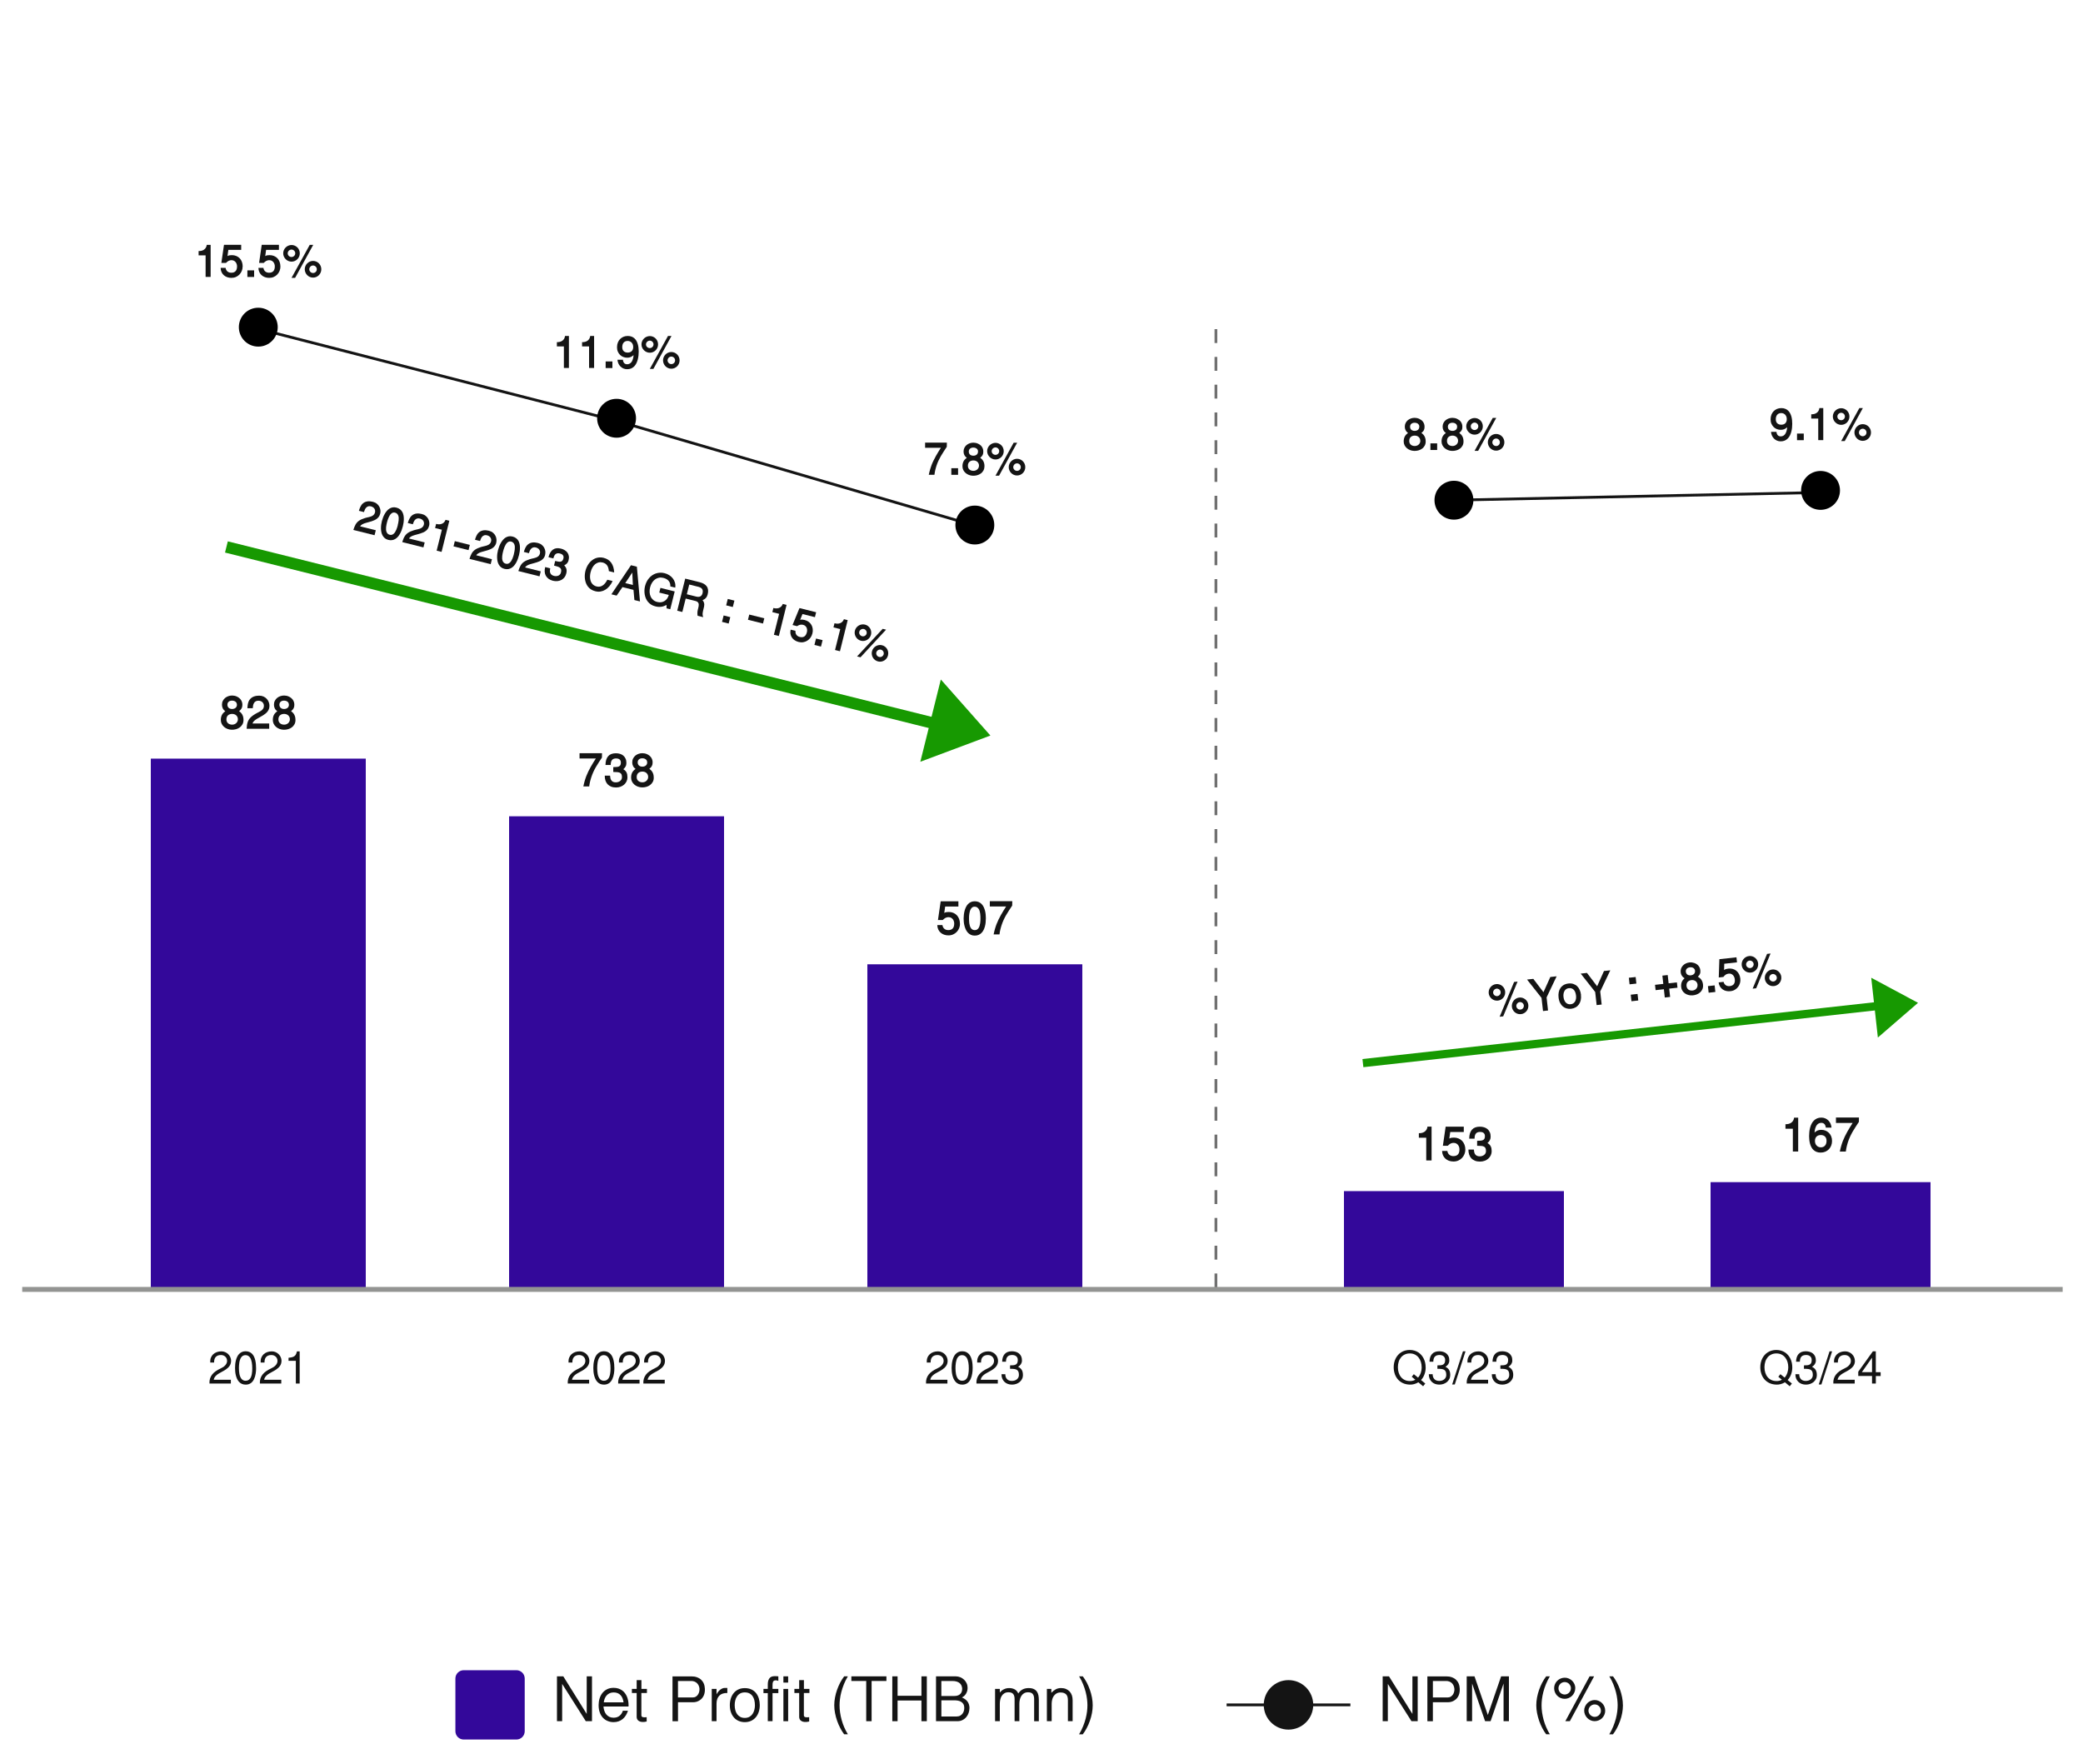 <?xml version="1.0" encoding="UTF-8"?>
<svg xmlns="http://www.w3.org/2000/svg" viewBox="0 0 750 635">
  <g id="graph">
    <g>
      <g>
        <path d="M22,467.32c0,.29-.02.58-.05.89s-.08.6-.16.89-.17.56-.3.81c-.12.26-.28.48-.46.67-.19.19-.41.34-.66.46s-.55.17-.89.17-.62-.06-.88-.18-.47-.28-.66-.47-.34-.43-.47-.69c-.13-.26-.23-.54-.3-.82s-.13-.58-.16-.87c-.03-.3-.04-.58-.04-.84,0-.28.02-.57.06-.87s.09-.59.17-.88.18-.56.3-.82c.12-.26.28-.49.46-.68.18-.2.4-.35.65-.47.25-.12.54-.17.87-.17s.64.06.9.17c.26.11.48.27.67.46s.34.42.46.68c.12.26.22.53.29.82s.12.58.15.88c.03.3.04.59.04.87ZM20.78,467.32c0-.16,0-.33-.01-.52,0-.19-.02-.39-.05-.58-.03-.2-.07-.39-.12-.58-.06-.19-.13-.35-.23-.5-.1-.14-.22-.26-.37-.35-.15-.09-.33-.13-.54-.13-.19,0-.35.04-.49.13-.13.09-.25.21-.34.36-.09.15-.17.32-.22.5-.06.19-.1.38-.13.58-.03.2-.05.39-.06.58s-.01.36-.01.51c0,.16,0,.33,0,.52,0,.19.03.38.05.58s.07.39.13.57c.06.18.13.35.23.49.1.14.21.26.36.35.14.09.32.13.52.13.2,0,.37-.04.51-.13.14-.09.26-.21.36-.35.1-.15.17-.32.23-.5s.1-.38.13-.58.05-.39.06-.58c0-.19.01-.36.01-.5Z" fill="none"/>
        <g>
          <path d="M1.65,124.91v-5.03H.02v-1c.24,0,.47-.02.69-.07.22-.05.41-.14.58-.26s.31-.27.42-.45.18-.41.22-.67h.91v7.48h-1.18Z" fill="none"/>
          <path d="M10.28,122.5c0,.35-.06.68-.19,1s-.3.6-.54.85-.51.44-.83.58c-.32.14-.68.22-1.07.22-.35,0-.68-.05-.98-.16-.3-.11-.57-.26-.79-.46s-.4-.45-.53-.74c-.13-.29-.2-.61-.2-.97h1.16c.03.19.08.36.16.5.08.14.18.26.29.36.12.1.25.17.4.21.15.05.31.07.48.07.24,0,.44-.03.61-.1.17-.07.31-.17.42-.3s.19-.28.24-.47c.05-.18.08-.38.08-.6,0-.19-.03-.37-.08-.54-.05-.17-.13-.32-.24-.46-.1-.13-.23-.24-.38-.32-.15-.08-.32-.13-.51-.14-.15,0-.29,0-.41.03-.13.03-.24.07-.35.12-.11.06-.21.13-.31.21-.1.08-.2.17-.29.27h-1.08l.62-4.23h4.01v1.18h-2.99l-.2,1.45c.14-.09.31-.15.49-.18.18-.02.36-.04.53-.04.38,0,.72.06,1.03.19.31.13.58.31.8.55.22.23.39.51.51.84.12.33.18.68.18,1.07Z" fill="none"/>
          <path d="M16.12,121.32c0,.29-.02.58-.05.89s-.08.6-.16.89c-.07.29-.17.56-.3.81s-.28.48-.46.67c-.19.19-.41.34-.66.46-.25.11-.55.17-.89.17s-.62-.06-.88-.18c-.25-.12-.47-.28-.66-.47s-.34-.43-.47-.69c-.13-.26-.23-.54-.3-.82-.08-.29-.13-.58-.16-.87-.03-.3-.04-.58-.04-.84,0-.28.02-.57.06-.87.03-.3.09-.59.17-.88.08-.29.18-.56.3-.82.12-.26.28-.49.46-.68.18-.19.4-.35.65-.46.25-.12.54-.17.87-.17s.64.06.9.17c.26.11.48.27.67.46s.34.42.46.68c.12.26.22.53.29.82.07.29.12.58.15.88.03.3.04.59.04.87ZM14.91,121.32c0-.16,0-.33-.01-.52,0-.19-.02-.39-.05-.58-.03-.2-.07-.39-.12-.58-.06-.19-.13-.35-.23-.5-.1-.14-.22-.26-.37-.35-.15-.09-.33-.13-.54-.13-.19,0-.35.05-.49.14-.13.09-.25.21-.34.36-.09.15-.17.32-.22.5-.06.19-.1.38-.13.58-.03.2-.05.39-.06.58s-.01.36-.01.51c0,.16,0,.33,0,.52,0,.19.03.38.05.58s.07.39.13.57c.06.18.13.35.23.49s.21.26.36.35c.14.09.32.13.52.14.2,0,.37-.04.51-.13.14-.09.26-.21.36-.35.1-.15.17-.31.23-.5s.1-.38.13-.58.05-.39.06-.58.01-.36.01-.5Z" fill="none"/>
          <path d="M22,121.32c0,.29-.02.58-.05.89s-.08.6-.16.89c-.07.29-.17.56-.3.81s-.28.48-.46.67c-.19.19-.41.34-.66.46-.25.11-.55.17-.89.17s-.62-.06-.88-.18c-.25-.12-.47-.28-.66-.47s-.34-.43-.47-.69c-.13-.26-.23-.54-.3-.82-.08-.29-.13-.58-.16-.87-.03-.3-.04-.58-.04-.84,0-.28.02-.57.06-.87.03-.3.09-.59.17-.88.08-.29.18-.56.3-.82.12-.26.28-.49.46-.68.18-.19.4-.35.65-.46.25-.12.54-.17.87-.17s.64.06.9.17c.26.11.48.27.67.46s.34.42.46.68c.12.26.22.53.29.82.07.29.12.58.15.88.03.3.04.59.04.87ZM20.78,121.32c0-.16,0-.33-.01-.52,0-.19-.02-.39-.05-.58-.03-.2-.07-.39-.12-.58-.06-.19-.13-.35-.23-.5-.1-.14-.22-.26-.37-.35-.15-.09-.33-.13-.54-.13-.19,0-.35.05-.49.14-.13.09-.25.21-.34.36-.09.15-.17.32-.22.5-.06.19-.1.38-.13.58-.03.2-.05.39-.06.58s-.01.36-.01.51c0,.16,0,.33,0,.52,0,.19.03.38.05.58s.07.39.13.57c.06.18.13.35.23.49s.21.26.36.35c.14.09.32.13.52.14.2,0,.37-.04.51-.13.14-.09.26-.21.36-.35.1-.15.17-.31.23-.5s.1-.38.13-.58.05-.39.06-.58.01-.36.01-.5Z" fill="none"/>
        </g>
      </g>
      <g>
        <g>
          <path id="Path_4638" data-name="Path 4638" d="M54.3,273.13h77.4v190.99H54.3v-190.99Z" fill="none"/>
          <path id="Path_4638-2" data-name="Path 4638" d="M54.3,273.13h77.4v190.99H54.3v-190.99Z" fill="#33089a"/>
          <g isolation="isolate">
            <path d="M87.67,259.21c0,.6-.12,1.12-.37,1.57s-.57.82-.98,1.12c-.4.3-.86.51-1.38.65s-1.04.2-1.57.18c-.51-.02-1-.12-1.47-.3-.47-.18-.88-.42-1.23-.73s-.64-.67-.85-1.1c-.21-.42-.31-.89-.31-1.4,0-.36.03-.69.1-.99.07-.3.17-.58.3-.83.13-.25.3-.49.5-.7.2-.21.44-.41.71-.6-.41-.3-.72-.65-.91-1.05-.2-.4-.29-.84-.29-1.3,0-.52.1-.99.31-1.4s.48-.75.82-1.04c.34-.28.73-.5,1.17-.65.44-.15.9-.23,1.37-.23.28,0,.56.03.85.09.29.06.57.15.84.28.27.12.53.28.77.46.24.18.45.4.63.64.18.24.32.52.43.83.11.31.16.65.16,1.02,0,.24-.02.46-.06.67-.04.21-.1.4-.19.58-.09.18-.21.36-.36.53-.15.17-.34.34-.56.51.26.2.49.41.68.62.2.22.36.46.49.71.13.26.23.54.3.84.07.3.1.64.1,1ZM85.66,259c0-.32-.06-.59-.17-.84-.11-.24-.26-.45-.45-.62s-.41-.29-.66-.38-.51-.13-.78-.13c-.31,0-.59.04-.85.13s-.47.21-.66.38-.32.38-.42.62c-.1.25-.15.54-.15.86s.05.59.17.83.26.43.45.58c.19.16.41.27.66.35.25.08.52.12.8.12s.56-.05.81-.15c.25-.1.47-.24.65-.41s.33-.38.43-.61c.11-.23.16-.47.16-.73ZM85.3,253.73c0-.24-.05-.46-.14-.65-.09-.19-.22-.34-.38-.46s-.35-.21-.56-.28c-.21-.06-.44-.09-.68-.09-.23,0-.44.03-.64.09-.2.06-.38.15-.53.28-.15.12-.28.28-.36.46-.09.19-.13.4-.13.65,0,.23.04.44.12.63.08.19.19.35.33.48.15.13.32.24.53.31.21.07.45.11.71.11s.49-.04.7-.11c.21-.07.4-.17.55-.3s.27-.29.36-.48.13-.41.13-.65Z" fill="#141414"/>
            <path d="M97.02,254.12c0,.43-.06.81-.19,1.15s-.3.65-.52.93-.47.53-.76.75c-.28.23-.58.44-.9.63s-.64.38-.97.56c-.33.18-.64.35-.94.53-.03.02-.09.05-.18.11s-.2.12-.32.2-.25.18-.39.28c-.14.11-.27.22-.4.35s-.24.26-.33.41-.16.29-.2.45h6.01v1.9h-8.12c.02-.41.06-.8.1-1.15.04-.35.11-.68.2-.99.09-.31.2-.6.35-.88.14-.28.33-.54.55-.8.22-.26.49-.51.8-.75.31-.25.68-.5,1.1-.75.21-.13.44-.25.67-.37.24-.12.47-.24.7-.36.23-.12.45-.25.66-.39s.4-.29.56-.47c.16-.17.29-.37.38-.59.09-.22.14-.47.14-.76s-.05-.54-.16-.77c-.11-.23-.25-.42-.43-.58s-.39-.27-.63-.36c-.24-.08-.5-.12-.77-.12-.41,0-.74.08-.99.24-.25.16-.46.36-.6.62s-.25.54-.31.86c-.06.32-.1.64-.11.97h-1.94c.01-.27.03-.54.06-.8.03-.27.07-.53.12-.78.05-.25.13-.5.22-.74s.22-.47.37-.69c.2-.29.44-.53.71-.73.27-.19.55-.35.85-.46.3-.11.61-.19.94-.24s.64-.07.96-.07c.59,0,1.12.11,1.58.32.46.21.85.49,1.17.84.32.35.56.74.72,1.17.17.44.25.87.25,1.32Z" fill="#141414"/>
            <path d="M106.39,259.21c0,.6-.12,1.12-.37,1.57-.25.45-.57.82-.98,1.12-.41.3-.86.51-1.38.65-.51.14-1.04.2-1.57.18-.51-.02-1-.12-1.47-.3s-.88-.42-1.23-.73c-.36-.31-.64-.67-.85-1.1-.21-.42-.31-.89-.31-1.4,0-.36.04-.69.1-.99.07-.3.17-.58.3-.83.13-.25.3-.49.5-.7.2-.21.44-.41.71-.6-.41-.3-.72-.65-.91-1.05-.2-.4-.29-.84-.29-1.3,0-.52.1-.99.31-1.4.2-.41.48-.75.81-1.04.34-.28.73-.5,1.17-.65.44-.15.9-.23,1.37-.23.28,0,.56.03.85.09.29.06.57.15.84.28.27.12.53.28.77.46.24.18.45.4.63.64s.32.52.43.83c.11.31.16.65.16,1.02,0,.24-.02.46-.06.67-.04.21-.1.4-.19.58s-.21.36-.36.53-.33.34-.56.51c.26.2.49.41.68.62.2.22.36.46.49.71.13.26.23.54.3.84.07.3.1.64.1,1ZM104.38,259c0-.32-.06-.59-.17-.84-.11-.24-.26-.45-.45-.62-.19-.17-.41-.29-.66-.38-.25-.09-.51-.13-.78-.13-.31,0-.59.04-.85.13-.25.09-.47.21-.66.38-.18.17-.33.38-.42.62-.1.25-.15.54-.15.86s.05.59.17.83c.11.24.26.43.45.58.19.16.41.27.66.35s.52.12.8.12.56-.05.81-.15c.25-.1.47-.24.65-.41s.33-.38.43-.61c.11-.23.16-.47.16-.73ZM104.02,253.73c0-.24-.05-.46-.14-.65-.09-.19-.22-.34-.38-.46-.16-.12-.35-.21-.56-.28-.21-.06-.44-.09-.68-.09-.22,0-.44.03-.64.09-.2.06-.38.15-.53.28-.15.12-.27.28-.36.46-.09.19-.13.4-.13.65,0,.23.04.44.12.63.08.19.19.35.33.48.15.13.32.24.53.31.21.07.45.11.71.11s.49-.04.7-.11.4-.17.55-.3c.15-.13.27-.29.36-.48.08-.19.13-.41.13-.65Z" fill="#141414"/>
          </g>
        </g>
        <g>
          <path id="Path_4638-3" data-name="Path 4638" d="M183.3,293.89h77.4v170.23h-77.4v-170.23Z" fill="none"/>
          <path id="Path_4638-4" data-name="Path 4638" d="M183.3,293.89h77.4v170.23h-77.4v-170.23Z" fill="#33089a"/>
          <g isolation="isolate">
            <path d="M216.74,272.74c-.39.61-.78,1.19-1.15,1.75-.37.56-.72,1.12-1.04,1.68-.33.56-.63,1.14-.9,1.74s-.52,1.23-.74,1.9c-.08.25-.16.5-.23.75-.07.25-.14.51-.21.78-.07.27-.13.55-.18.85-.05.3-.1.61-.14.95h-2.11c.07-.35.14-.68.22-1,.08-.31.16-.62.24-.92.08-.3.17-.58.27-.87.09-.28.19-.57.3-.86.22-.57.47-1.14.74-1.7s.56-1.1.86-1.64.61-1.06.92-1.57c.32-.51.63-1.01.95-1.5h-5.87v-1.91h8.09l-.03,1.56Z" fill="#141414"/>
            <path d="M225.93,279.76c0,.56-.11,1.07-.32,1.53-.21.46-.51.86-.88,1.19-.38.33-.81.58-1.31.77-.5.18-1.04.27-1.62.27-.66,0-1.25-.1-1.76-.31-.51-.21-.93-.49-1.28-.86-.34-.37-.6-.82-.77-1.34-.17-.52-.25-1.1-.24-1.74h1.91c.02.31.06.6.12.89.06.29.17.54.32.77.15.22.35.4.61.54.26.14.59.2,1,.2.28,0,.56-.04.83-.12.27-.08.51-.19.71-.35s.37-.35.5-.58.19-.5.19-.8c0-.42-.05-.76-.17-1.01-.11-.25-.29-.44-.54-.57-.25-.13-.57-.21-.97-.25s-.88-.05-1.45-.05v-1.76c.45,0,.85-.01,1.19-.04.34-.03.63-.09.86-.2s.4-.28.52-.49c.11-.22.17-.52.17-.91,0-.31-.06-.55-.17-.75-.11-.19-.25-.34-.42-.45-.17-.11-.35-.18-.55-.22-.2-.04-.38-.06-.55-.06-.34,0-.63.04-.88.13-.24.09-.45.23-.61.42s-.28.43-.36.73c-.08.3-.12.66-.12,1.08h-1.88c.04-2.81,1.29-4.22,3.73-4.22.52,0,1.01.07,1.47.2.46.14.87.35,1.21.64s.62.66.82,1.1.3.97.3,1.58c0,.25-.03.48-.08.68-.05.21-.12.4-.22.58s-.21.35-.35.5c-.14.16-.29.31-.47.46.28.16.52.35.71.54s.34.41.46.65c.11.23.19.48.24.75.05.27.07.56.07.87Z" fill="#141414"/>
            <path d="M235.39,279.97c0,.6-.12,1.12-.37,1.57-.25.45-.57.82-.98,1.12-.41.3-.86.51-1.38.65-.51.14-1.04.2-1.57.18-.51-.02-1-.12-1.47-.3s-.88-.42-1.23-.73c-.36-.31-.64-.67-.85-1.1-.21-.42-.31-.89-.31-1.4,0-.36.04-.69.1-.99.07-.3.17-.58.3-.83.13-.25.3-.49.5-.7.2-.21.44-.41.71-.6-.41-.3-.72-.65-.91-1.05-.2-.4-.29-.84-.29-1.3,0-.52.1-.99.31-1.4.2-.41.48-.75.81-1.04.34-.28.73-.5,1.17-.65.44-.15.9-.23,1.37-.23.28,0,.56.03.85.09.29.06.57.15.84.28.27.12.53.28.77.46.24.18.45.4.63.64s.32.52.43.83c.11.31.16.65.16,1.02,0,.24-.02.46-.06.67-.04.21-.1.4-.19.58s-.21.36-.36.53-.33.34-.56.51c.26.2.49.41.68.62.2.22.36.46.49.71.13.26.23.54.3.84.07.3.1.64.1,1ZM233.38,279.76c0-.32-.06-.59-.17-.84-.11-.24-.26-.45-.45-.62-.19-.17-.41-.29-.66-.38-.25-.09-.51-.13-.78-.13-.31,0-.59.04-.85.13-.25.09-.47.21-.66.38-.18.17-.33.38-.42.62-.1.25-.15.54-.15.86s.05.59.17.83c.11.24.26.43.45.58.19.16.41.27.66.35s.52.12.8.12.56-.05.81-.15c.25-.1.47-.24.65-.41s.33-.38.43-.61c.11-.23.16-.47.16-.73ZM233.02,274.49c0-.24-.05-.46-.14-.65-.09-.19-.22-.34-.38-.46-.16-.12-.35-.21-.56-.28-.21-.06-.44-.09-.68-.09-.22,0-.44.03-.64.09-.2.06-.38.15-.53.28-.15.12-.27.28-.36.46-.09.19-.13.4-.13.65,0,.23.04.44.12.63.08.19.19.35.33.48.15.13.32.24.53.31.21.07.45.11.71.11s.49-.04.7-.11.4-.17.55-.3c.15-.13.27-.29.36-.48.08-.19.13-.41.13-.65Z" fill="#141414"/>
          </g>
        </g>
        <g>
          <path id="Path_4638-5" data-name="Path 4638" d="M312.3,347.18h77.4v116.95h-77.4v-116.95Z" fill="none"/>
          <path id="Path_4638-6" data-name="Path 4638" d="M312.3,347.18h77.4v116.95h-77.4v-116.95Z" fill="#33089a"/>
          <g isolation="isolate">
            <path d="M345.66,332.55c0,.55-.1,1.08-.3,1.59-.2.51-.49.96-.85,1.35-.37.39-.81.7-1.32.93s-1.08.35-1.7.35c-.56,0-1.09-.09-1.57-.26-.48-.17-.9-.42-1.26-.74s-.64-.71-.85-1.17c-.21-.46-.32-.98-.33-1.55h1.85c.04.31.12.57.25.8s.28.42.47.57c.19.15.4.27.63.34s.49.11.76.11c.38,0,.71-.05.97-.17.27-.11.49-.27.66-.47.17-.21.3-.45.38-.74s.12-.61.12-.96c0-.3-.04-.59-.13-.86s-.21-.52-.38-.73c-.16-.21-.37-.38-.61-.51-.24-.13-.51-.2-.82-.21-.24,0-.46,0-.66.05-.2.04-.39.11-.56.2-.17.09-.33.2-.49.33s-.31.28-.47.44h-1.73l.98-6.74h6.38v1.88h-4.77l-.32,2.31c.23-.15.49-.25.78-.29.29-.04.57-.06.84-.06.6,0,1.14.1,1.64.31.49.21.92.5,1.27.87.35.37.62.82.82,1.34.19.52.29,1.08.29,1.7Z" fill="#141414"/>
            <path d="M354.96,330.67c0,.46-.03.93-.07,1.41s-.13.96-.25,1.41c-.12.46-.28.89-.47,1.29-.2.41-.45.76-.74,1.07s-.65.55-1.05.73-.88.27-1.42.27-.99-.09-1.39-.28c-.4-.19-.75-.44-1.05-.75-.3-.32-.55-.68-.75-1.1-.2-.42-.36-.86-.48-1.31s-.21-.92-.26-1.39c-.05-.47-.07-.92-.07-1.34,0-.44.04-.9.09-1.38s.14-.94.26-1.4c.12-.46.28-.89.48-1.3.2-.41.45-.78.74-1.09s.64-.56,1.04-.74.86-.28,1.38-.28,1.03.09,1.44.27c.41.18.76.43,1.06.74s.54.67.74,1.08c.19.41.35.85.47,1.3.12.46.2.93.24,1.4.04.48.07.94.07,1.39ZM353.02,330.67c0-.25,0-.53-.02-.83s-.04-.62-.08-.93c-.04-.31-.11-.62-.2-.92-.09-.3-.21-.56-.37-.79-.16-.23-.36-.42-.59-.56-.24-.14-.52-.21-.86-.21-.3,0-.56.07-.77.21-.21.14-.39.33-.54.57-.15.24-.27.5-.36.8-.09.3-.16.61-.21.92-.05.32-.08.62-.1.93-.02.3-.02.57-.02.81,0,.25,0,.53.02.83.01.3.04.61.08.92.04.31.11.62.2.91s.21.56.36.79.34.42.57.55.5.21.83.21c.32,0,.59-.06.82-.2.23-.14.42-.33.57-.56.15-.24.27-.5.36-.8.09-.3.16-.61.2-.92.05-.31.08-.62.09-.92s.02-.57.02-.8Z" fill="#141414"/>
            <path d="M364.46,326.02c-.4.61-.78,1.19-1.15,1.75-.37.56-.72,1.12-1.04,1.68-.33.56-.63,1.14-.9,1.74-.28.59-.52,1.23-.74,1.9-.08.25-.16.5-.23.75-.07.25-.14.51-.21.78-.07.27-.12.55-.18.85-.05.3-.1.61-.14.95h-2.11c.07-.35.14-.68.22-1,.08-.31.16-.62.24-.92.08-.3.17-.58.27-.87.09-.28.19-.57.3-.86.22-.57.47-1.14.74-1.7.27-.56.56-1.1.86-1.64s.61-1.06.92-1.57c.32-.51.63-1.01.95-1.5h-5.87v-1.91h8.09l-.03,1.56Z" fill="#141414"/>
          </g>
        </g>
      </g>
    </g>
    <g>
      <g>
        <path d="M453.07,466.3c0,.2-.01.4-.03.6-.02.21-.06.41-.11.6-.05.2-.12.38-.2.55-.08.17-.19.33-.32.46-.13.13-.28.24-.45.31-.17.08-.38.12-.61.12s-.42-.04-.6-.12c-.17-.08-.32-.19-.45-.32s-.24-.29-.32-.47c-.09-.18-.16-.37-.21-.56-.05-.2-.09-.39-.11-.6-.02-.2-.03-.39-.03-.57,0-.19.01-.39.04-.59.02-.21.06-.4.11-.6s.12-.38.21-.56c.09-.18.19-.33.32-.46s.27-.24.45-.32.37-.12.59-.12.44.04.61.12c.18.08.33.18.46.32s.23.29.32.46c.08.18.15.36.2.56.05.2.08.4.1.6.02.2.03.4.03.59ZM452.24,466.3c0-.11,0-.23,0-.36,0-.13-.02-.26-.04-.4-.02-.13-.05-.27-.09-.39s-.09-.24-.16-.34c-.07-.1-.15-.18-.25-.24s-.22-.09-.37-.09c-.13,0-.24.03-.33.09-.09.06-.17.14-.23.24-.06.1-.11.21-.15.34-.04.13-.07.26-.09.4-.02.13-.04.27-.04.4s-.01.25-.01.35,0,.22,0,.35.02.26.04.4c.02.13.05.26.09.39.04.13.09.24.16.34.07.1.15.18.24.24s.22.09.36.09c.14,0,.25-.03.35-.09s.18-.14.24-.24c.07-.1.12-.21.16-.34s.07-.26.09-.39c.02-.14.03-.27.04-.4s0-.24,0-.34Z" fill="none"/>
        <g>
          <path d="M439.18,122.75v-3.43h-1.11v-.68c.17,0,.32-.01.47-.05.15-.04.28-.1.39-.18.11-.08.21-.18.29-.31.08-.13.13-.28.15-.45h.62v5.1h-.81Z" fill="none"/>
          <path d="M445.07,121.11c0,.24-.04.46-.13.68-.09.22-.21.41-.37.58-.16.17-.35.3-.56.4-.22.1-.46.15-.73.15-.24,0-.47-.04-.67-.11-.21-.07-.39-.18-.54-.32-.15-.14-.27-.31-.36-.5-.09-.2-.13-.42-.14-.66h.79c.02.13.05.24.11.34.05.1.12.18.2.24.08.07.17.11.27.15s.21.05.33.05c.16,0,.3-.02.42-.07.12-.05.21-.11.28-.2.08-.09.13-.19.16-.32s.05-.26.05-.41c0-.13-.02-.25-.06-.37-.04-.12-.09-.22-.16-.31s-.16-.16-.26-.22c-.1-.06-.22-.09-.35-.09-.1,0-.2,0-.28.02s-.17.05-.24.08c-.07.04-.14.09-.21.14-.07.06-.13.12-.2.19h-.74l.42-2.89h2.73v.81h-2.04l-.14.99c.1-.06.21-.1.33-.12.12-.02.24-.03.36-.03.26,0,.49.04.7.13.21.09.39.21.54.37s.27.35.35.57c.08.22.12.46.12.73Z" fill="none"/>
          <path d="M449.06,120.3c0,.2-.01.4-.03.6-.02.21-.06.41-.11.6-.05.2-.12.38-.2.55-.08.17-.19.33-.32.46s-.28.23-.45.31c-.17.08-.38.11-.61.11s-.42-.04-.6-.12c-.17-.08-.32-.19-.45-.32s-.24-.29-.32-.47c-.09-.18-.16-.37-.21-.56-.05-.2-.09-.39-.11-.6-.02-.2-.03-.39-.03-.57,0-.19.01-.39.04-.59.02-.2.06-.4.11-.6s.12-.38.21-.56.19-.33.32-.47.27-.24.45-.32.37-.12.59-.12.44.04.61.12c.18.08.33.18.46.32.13.13.23.29.32.46s.15.36.2.56c.05.2.08.4.1.6.02.2.03.4.03.59ZM448.23,120.3c0-.11,0-.23,0-.36s-.02-.26-.04-.4c-.02-.13-.05-.27-.09-.39s-.09-.24-.16-.34c-.07-.1-.15-.18-.25-.24s-.22-.09-.37-.09c-.13,0-.24.03-.33.09s-.17.14-.23.24-.11.22-.15.34c-.04.13-.07.26-.09.4-.02.13-.04.27-.04.4s-.01.25-.01.35c0,.11,0,.23,0,.35s.02.26.04.4.05.26.09.39.09.24.16.34.15.18.24.24c.1.06.22.09.36.09.14,0,.25-.03.35-.09s.18-.14.24-.24.12-.21.16-.34.07-.26.09-.39c.02-.13.03-.27.04-.4s0-.24,0-.34Z" fill="none"/>
          <path d="M453.07,120.3c0,.2-.01.4-.03.6-.02.21-.06.41-.11.6-.05.2-.12.38-.2.55-.08.17-.19.33-.32.46s-.28.23-.45.31c-.17.08-.38.11-.61.11s-.42-.04-.6-.12c-.17-.08-.32-.19-.45-.32s-.24-.29-.32-.47c-.09-.18-.16-.37-.21-.56-.05-.2-.09-.39-.11-.6-.02-.2-.03-.39-.03-.57,0-.19.01-.39.04-.59.02-.2.06-.4.11-.6s.12-.38.21-.56.19-.33.32-.47.27-.24.45-.32.37-.12.59-.12.44.04.61.12c.18.08.33.18.46.32.13.13.23.29.32.46s.15.36.2.56c.05.2.08.4.1.6.02.2.03.4.03.59ZM452.24,120.3c0-.11,0-.23,0-.36s-.02-.26-.04-.4c-.02-.13-.05-.27-.09-.39s-.09-.24-.16-.34c-.07-.1-.15-.18-.25-.24s-.22-.09-.37-.09c-.13,0-.24.03-.33.09s-.17.14-.23.24-.11.22-.15.34c-.04.13-.07.26-.09.4-.02.13-.04.27-.04.4s-.01.25-.01.35c0,.11,0,.23,0,.35s.02.26.04.4.05.26.09.39.09.24.16.34.15.18.24.24c.1.06.22.09.36.09.14,0,.25-.03.35-.09s.18-.14.24-.24.12-.21.16-.34.07-.26.09-.39c.02-.13.03-.27.04-.4s0-.24,0-.34Z" fill="none"/>
        </g>
      </g>
      <g>
        <g>
          <path id="Path_4638-7" data-name="Path 4638" d="M483.9,464.13h79.2v-35.29h-79.2v35.29Z" fill="none"/>
          <path id="Path_4638-8" data-name="Path 4638" d="M483.9,464.13h79.2v-35.29h-79.2v35.29Z" fill="#33089a"/>
          <g isolation="isolate">
            <path d="M513.53,417.8v-8.19h-2.66v-1.62c.39,0,.77-.03,1.12-.12.35-.09.67-.23.94-.42s.5-.44.69-.74.3-.66.35-1.09h1.48v12.18h-1.93Z" fill="#141414"/>
            <path d="M527.61,413.87c0,.56-.1,1.11-.31,1.63-.21.52-.5.98-.87,1.38s-.83.72-1.35.95-1.1.35-1.74.35c-.58,0-1.11-.09-1.61-.26-.49-.17-.92-.43-1.29-.76-.37-.33-.65-.73-.87-1.2-.21-.47-.32-1-.33-1.59h1.89c.04.31.13.58.26.82.13.23.29.42.48.58s.41.27.65.35.5.12.78.12c.39,0,.72-.06,1-.17s.5-.27.68-.48c.18-.21.31-.46.39-.76s.12-.62.12-.99c0-.31-.04-.6-.13-.88-.09-.28-.22-.53-.39-.74-.17-.22-.38-.39-.62-.52-.25-.13-.52-.21-.84-.22-.25,0-.47,0-.67.05-.2.04-.39.11-.57.2-.18.09-.34.21-.5.34-.16.13-.32.28-.48.45h-1.77l1-6.89h6.53v1.93h-4.88l-.33,2.36c.24-.15.5-.25.8-.29s.58-.06.86-.06c.61,0,1.17.11,1.67.32.51.21.94.51,1.3.89.36.38.64.84.84,1.37s.3,1.11.3,1.74Z" fill="#141414"/>
            <path d="M537.1,414.37c0,.57-.11,1.09-.33,1.57s-.52.88-.9,1.21c-.38.34-.83.6-1.34.78-.51.19-1.06.28-1.66.28-.68,0-1.28-.1-1.8-.31-.52-.21-.96-.5-1.31-.88-.35-.38-.61-.84-.79-1.37s-.26-1.13-.25-1.78h1.96c.02.31.06.62.12.91.06.29.17.55.32.78.15.23.36.41.63.55.26.14.61.21,1.02.21.29,0,.57-.04.84-.12s.52-.2.73-.36c.21-.16.38-.36.51-.59.13-.24.19-.51.19-.82,0-.43-.06-.78-.17-1.03-.11-.25-.3-.45-.55-.58-.25-.13-.58-.22-.99-.25-.41-.04-.9-.05-1.48-.05v-1.8c.46,0,.87-.01,1.22-.04.35-.03.64-.1.88-.21.24-.11.41-.28.53-.5.12-.22.18-.54.18-.94,0-.31-.06-.57-.17-.76s-.25-.35-.43-.46c-.17-.11-.36-.19-.56-.22-.2-.04-.39-.06-.56-.06-.35,0-.65.05-.9.14s-.46.23-.62.43c-.17.19-.29.45-.37.75-.08.31-.12.68-.12,1.11h-1.93c.04-2.88,1.32-4.32,3.82-4.32.53,0,1.03.07,1.51.21.47.14.89.36,1.24.65s.63.67.84,1.13c.21.46.31,1,.31,1.62,0,.25-.03.49-.08.7-.05.21-.13.41-.23.59-.1.18-.22.35-.36.52-.14.16-.3.32-.48.47.29.17.53.35.73.56.19.2.35.42.46.66.12.24.2.49.25.77.05.27.07.57.07.89Z" fill="#141414"/>
          </g>
        </g>
        <g>
          <path id="Path_4638-9" data-name="Path 4638" d="M615.9,464.13h79.2v-38.52h-79.2v38.52Z" fill="none"/>
          <path id="Path_4638-10" data-name="Path 4638" d="M615.9,464.13h79.2v-38.52h-79.2v38.52Z" fill="#33089a"/>
          <g isolation="isolate">
            <path d="M645.53,414.57v-8.19h-2.66v-1.62c.39,0,.77-.03,1.12-.12.35-.09.67-.23.94-.42s.5-.44.69-.74.3-.66.35-1.09h1.48v12.18h-1.93Z" fill="#141414"/>
            <path d="M659.64,410.76c0,.61-.1,1.17-.3,1.68-.2.51-.48.96-.84,1.33-.36.38-.79.67-1.29.88-.5.21-1.05.32-1.65.32-.56,0-1.06-.08-1.48-.25s-.79-.39-1.1-.68c-.31-.29-.57-.62-.77-1.01-.21-.38-.37-.8-.49-1.23-.12-.44-.21-.89-.26-1.36-.05-.47-.08-.93-.08-1.38,0-.48.03-.97.08-1.49.05-.52.14-1.02.27-1.52.13-.5.3-.97.52-1.41.22-.45.49-.83.82-1.17.33-.33.71-.6,1.16-.8.45-.2.97-.3,1.56-.3.51,0,.98.09,1.41.28s.81.44,1.13.77c.32.33.58.71.77,1.14.19.44.31.91.35,1.42h-2.06c-.04-.52-.2-.94-.47-1.25-.27-.31-.65-.47-1.13-.47-.31,0-.58.05-.82.16-.24.11-.44.25-.62.43-.18.18-.33.39-.45.62-.12.24-.22.48-.3.74s-.14.51-.18.78c-.04.26-.07.51-.08.75.19-.17.38-.32.57-.44.19-.12.38-.22.57-.3.2-.08.4-.14.62-.17s.45-.05.7-.05c.51,0,1,.09,1.46.27.46.18.87.45,1.23.79s.63.76.84,1.26.31,1.05.31,1.67ZM657.66,410.76c0-.36-.05-.67-.15-.93-.1-.26-.24-.48-.43-.66-.18-.17-.41-.3-.66-.39s-.54-.13-.84-.13c-.27,0-.53.04-.78.12s-.47.2-.67.37c-.19.17-.35.39-.47.67-.12.27-.17.61-.17,1,0,.31.05.61.15.88.1.28.24.52.43.72.18.21.4.37.66.49.26.12.54.18.86.18.37,0,.68-.06.94-.19.26-.13.47-.3.64-.51.17-.21.29-.46.37-.74.08-.28.12-.58.12-.88Z" fill="#141414"/>
            <path d="M669.28,403.95c-.4.62-.79,1.22-1.17,1.79s-.73,1.14-1.06,1.72c-.33.58-.64,1.17-.92,1.78-.28.61-.54,1.26-.76,1.95-.08.25-.16.51-.23.77-.08.26-.15.52-.21.8-.07.28-.13.57-.18.87-.05.3-.1.63-.15.97h-2.16c.07-.36.15-.7.23-1.02.08-.32.16-.64.25-.94.09-.3.18-.6.27-.89.1-.29.2-.58.31-.88.23-.59.48-1.17.76-1.74.28-.57.57-1.13.88-1.68.3-.55.62-1.08.95-1.61s.65-1.04.97-1.54h-6.01v-1.96h8.28l-.03,1.6Z" fill="#141414"/>
          </g>
        </g>
      </g>
    </g>
    <g>
      <g>
        <g>
          <path d="M16.13,173.85v-3.78h-1.22v-.51c.09-.01.18-.02.28-.04s.19-.03.28-.05c.09-.02.18-.05.26-.09.08-.04.16-.08.22-.14.05-.05.1-.1.14-.16.04-.06.07-.12.1-.19s.05-.13.07-.2.04-.13.06-.19h.45v5.36h-.63Z" fill="none"/>
          <path d="M22.09,171.26c0,.15,0,.3-.02.45-.01.16-.03.31-.05.47-.03.16-.06.31-.1.47-.04.15-.09.3-.16.44-.06.14-.14.26-.23.38-.09.12-.19.22-.31.3-.12.08-.25.15-.39.2s-.31.07-.49.07c-.24,0-.45-.05-.63-.13-.18-.08-.33-.2-.46-.34-.13-.14-.24-.3-.32-.49-.09-.19-.15-.38-.2-.58-.05-.2-.09-.41-.11-.62-.02-.21-.03-.42-.03-.61s0-.4.03-.61c.02-.21.05-.42.11-.62.05-.21.12-.4.2-.59.08-.19.19-.35.32-.49s.29-.25.46-.34c.18-.08.39-.13.63-.13.25,0,.46.04.64.12.18.08.34.19.47.33s.24.3.32.49c.08.19.15.38.2.59.05.21.08.42.1.63.02.21.03.42.03.61ZM21.45,171.26c0-.13,0-.27-.01-.43,0-.16-.03-.31-.05-.47-.03-.16-.07-.31-.12-.46-.05-.15-.12-.28-.2-.39s-.19-.21-.31-.28c-.12-.07-.27-.1-.44-.1s-.31.04-.42.11c-.12.07-.22.16-.3.28s-.15.25-.19.4c-.05.15-.08.3-.11.46-.03.16-.04.31-.05.47,0,.15-.01.3-.01.42,0,.17,0,.34.02.51.01.17.04.33.07.49.03.16.07.3.13.44s.12.25.2.36.18.18.29.24c.11.06.24.09.39.09.16,0,.3-.03.42-.09.12-.06.22-.14.3-.24s.15-.22.2-.36c.05-.14.09-.28.12-.44s.05-.32.06-.49.02-.34.02-.51Z" fill="none"/>
        </g>
        <g>
          <path d="M17.93,32.09c0,.16-.02.31-.07.45-.04.14-.11.26-.18.38-.08.12-.17.22-.27.32-.1.1-.22.18-.34.27-.12.08-.25.16-.38.23-.13.07-.26.14-.39.21s-.26.14-.4.22-.27.17-.39.27-.23.22-.31.34c-.09.13-.14.27-.17.43h2.85v.63h-3.56c-.02-.3.01-.57.09-.82.08-.25.19-.47.35-.67.16-.2.36-.39.6-.56.24-.17.52-.32.83-.47.13-.06.26-.13.39-.21.13-.08.24-.17.34-.28.1-.1.18-.22.24-.34.06-.13.09-.26.09-.42s-.03-.28-.08-.4-.12-.22-.22-.31-.2-.15-.33-.2c-.12-.05-.26-.07-.41-.07-.21,0-.39.03-.53.1-.15.06-.27.15-.36.27-.09.11-.16.25-.19.4-.04.15-.05.32-.05.49h-.65c-.02-.3.02-.56.11-.8.09-.23.22-.43.39-.58.17-.16.37-.28.61-.36.23-.08.49-.12.75-.12.22,0,.44.04.63.13.2.09.37.2.52.35.15.15.26.31.35.51.08.19.13.4.13.61Z" fill="none"/>
          <path d="M22.13,34.17c0,.25-.04.49-.13.71-.09.23-.21.42-.38.59-.16.17-.35.31-.57.41-.22.1-.46.15-.72.15-.23,0-.45-.03-.65-.09-.21-.06-.39-.16-.56-.28-.16-.12-.3-.28-.4-.47s-.17-.41-.19-.66h.67c.05.27.16.48.34.63.18.15.42.23.74.23.18,0,.33-.03.47-.08.14-.05.26-.13.35-.23.1-.1.17-.23.22-.39.05-.15.08-.33.08-.54,0-.16-.02-.31-.07-.46-.05-.15-.11-.27-.2-.38-.09-.11-.2-.2-.33-.27-.13-.07-.27-.1-.44-.11-.11,0-.22,0-.32.03s-.19.05-.28.09c-.09.04-.17.09-.25.15s-.15.13-.23.21h-.61l.43-2.92h2.76v.63h-2.24l-.21,1.5h.01c.14-.11.29-.2.44-.24.15-.05.32-.07.49-.07.28,0,.52.05.74.14.22.09.4.22.55.39.15.16.27.36.35.59.08.23.12.47.12.74Z" fill="none"/>
        </g>
      </g>
      <g>
        <line x1="222" y1="151.52" x2="93" y2="118.4" fill="none" stroke="#141414"/>
        <line x1="351" y1="189.24" x2="222" y2="151.52" fill="none" stroke="#141414"/>
      </g>
    </g>
    <g>
      <g>
        <g>
          <path d="M447.07,173.65v-3.62h-1.16v-.48c.09-.01.17-.02.26-.04.09-.01.18-.03.26-.05.09-.02.17-.05.25-.08.08-.04.15-.08.21-.14.05-.05.1-.1.13-.16.04-.06.07-.12.09-.18.03-.06.05-.13.07-.19.02-.07.04-.13.05-.19h.43v5.13h-.61Z" fill="none"/>
          <path d="M452.78,171.17c0,.14,0,.28-.01.43-.01.15-.03.3-.05.45-.02.15-.06.3-.1.45s-.09.29-.15.42c-.06.13-.13.25-.22.36-.08.11-.18.21-.29.29-.11.08-.24.14-.38.19-.14.04-.3.07-.47.06-.23,0-.43-.04-.6-.12-.17-.08-.32-.19-.44-.32s-.23-.29-.31-.47c-.08-.18-.15-.36-.2-.56-.05-.2-.08-.4-.1-.6-.02-.2-.03-.4-.03-.58s0-.38.03-.59c.02-.2.05-.4.1-.6.05-.2.11-.38.19-.56.08-.18.18-.33.31-.47.12-.13.27-.24.44-.32.17-.08.37-.12.6-.12.24,0,.44.04.62.11.18.08.33.19.45.32.12.13.23.29.31.47.08.18.14.37.19.57.04.2.08.4.09.6.02.2.03.4.03.58ZM452.16,171.17c0-.12,0-.26-.01-.41,0-.15-.03-.3-.05-.45-.03-.15-.06-.3-.11-.44-.05-.14-.11-.27-.19-.38-.08-.11-.18-.2-.29-.26-.12-.07-.26-.1-.42-.1s-.29.03-.4.1c-.11.07-.21.16-.28.27-.08.11-.14.24-.19.38-.05.14-.08.29-.11.44-.02.15-.04.3-.05.45,0,.15-.01.28-.01.41,0,.16,0,.32.02.49.01.16.03.32.06.47s.07.29.12.42c.05.13.12.24.19.34.08.1.17.17.28.23.11.06.23.08.38.08.16,0,.29-.03.4-.08.11-.06.21-.13.29-.23.08-.1.14-.21.19-.34.05-.13.09-.27.12-.42.03-.15.05-.31.06-.47,0-.16.01-.33.01-.49Z" fill="none"/>
        </g>
        <g>
          <path d="M448.79,31.51c0,.16-.02.3-.06.43-.04.13-.1.25-.18.36-.07.11-.16.21-.26.3-.1.09-.21.18-.32.26-.12.08-.24.15-.36.22-.12.07-.25.14-.37.2-.12.06-.25.14-.38.21s-.26.17-.37.26-.22.21-.3.33c-.08.12-.14.26-.16.41h2.72v.61h-3.41c-.02-.29.01-.55.08-.78.07-.23.18-.45.34-.65.15-.2.34-.37.57-.53.23-.16.49-.31.79-.45.13-.06.25-.13.37-.2s.23-.17.32-.26.17-.21.23-.33c.06-.12.09-.25.09-.4s-.02-.27-.08-.38c-.05-.11-.12-.21-.21-.3-.09-.08-.19-.15-.31-.19s-.25-.07-.39-.07c-.2,0-.37.03-.51.09-.14.06-.25.15-.34.25-.09.11-.15.23-.18.38s-.05.3-.05.47h-.62c-.02-.29.02-.54.1-.76s.21-.41.37-.56.36-.27.58-.34.46-.12.72-.12c.22,0,.42.04.61.12s.35.19.49.33c.14.14.25.3.33.49.08.18.12.38.12.59Z" fill="none"/>
          <path d="M452.82,33.51c0,.24-.04.46-.13.68-.09.22-.21.41-.36.57s-.33.29-.55.39-.44.14-.69.14c-.22,0-.43-.03-.62-.09-.2-.06-.38-.15-.53-.27-.16-.12-.29-.27-.39-.45-.1-.18-.16-.39-.18-.63h.64c.04.26.15.46.32.6.17.15.41.22.71.22.17,0,.32-.02.45-.07s.25-.12.34-.22c.09-.1.16-.22.21-.37.05-.15.07-.32.07-.52,0-.15-.02-.3-.07-.44s-.11-.26-.19-.37-.19-.19-.31-.25c-.12-.06-.26-.1-.42-.1-.11,0-.21,0-.3.02-.09.02-.18.05-.27.09-.08.04-.16.09-.24.15-.08.06-.15.12-.22.2h-.58l.41-2.8h2.64v.61h-2.14l-.2,1.44h.01c.13-.11.28-.19.42-.23s.3-.06.47-.06c.26,0,.5.04.71.13.21.09.38.21.53.37.14.16.25.34.33.56.08.22.11.45.11.71Z" fill="none"/>
        </g>
      </g>
      <line x1="655.44" y1="177.31" x2="523.32" y2="180.08" fill="none" stroke="#141414"/>
    </g>
    <g>
      <g id="_51.5_" data-name=" 51.5 " isolation="isolate">
        <g isolation="isolate">
          <path d="M74.03,99.69v-7.76h-2.52v-1.54c.37,0,.73-.03,1.06-.11.33-.08.63-.22.89-.4s.48-.42.65-.7c.17-.29.29-.63.33-1.03h1.4v11.54h-1.83Z" fill="#141414"/>
          <path d="M87.36,95.96c0,.53-.1,1.05-.29,1.54-.2.49-.47.93-.83,1.31s-.78.68-1.28.9-1.05.33-1.65.33c-.55,0-1.05-.08-1.52-.25-.47-.17-.88-.41-1.22-.72-.35-.31-.62-.69-.82-1.14s-.3-.95-.31-1.5h1.79c.04.3.12.55.24.77.12.22.27.4.45.55.18.15.39.26.62.33.23.07.48.11.74.11.37,0,.68-.05.94-.16.26-.11.47-.26.64-.46.17-.2.29-.44.37-.72.08-.28.12-.59.12-.93,0-.29-.04-.57-.13-.83-.08-.26-.21-.5-.37-.7s-.36-.37-.59-.5c-.23-.12-.5-.19-.79-.21-.23,0-.45,0-.64.05-.19.04-.37.1-.54.19-.17.09-.32.19-.47.32s-.3.27-.45.42h-1.67l.95-6.53h6.19v1.83h-4.62l-.31,2.24c.22-.15.47-.24.76-.28.28-.04.55-.06.82-.06.58,0,1.11.1,1.59.3s.89.48,1.23.84c.34.36.61.79.79,1.29s.28,1.05.28,1.65Z" fill="#141414"/>
          <path d="M89.07,99.72v-2.38h2.43v2.38h-2.43Z" fill="#141414"/>
          <path d="M100.97,95.96c0,.53-.1,1.05-.29,1.54-.2.49-.47.93-.83,1.31s-.78.68-1.28.9-1.05.33-1.65.33c-.55,0-1.05-.08-1.52-.25-.47-.17-.87-.41-1.22-.72-.35-.31-.62-.69-.82-1.14s-.31-.95-.31-1.5h1.79c.04.3.12.55.24.77.12.22.27.4.45.55.18.15.38.26.62.33.23.07.47.11.73.11.37,0,.68-.05.94-.16.26-.11.47-.26.64-.46.17-.2.29-.44.37-.72.08-.28.12-.59.12-.93,0-.29-.04-.57-.13-.83-.08-.26-.21-.5-.37-.7s-.36-.37-.59-.5c-.23-.12-.5-.19-.79-.21-.23,0-.45,0-.64.05-.19.04-.37.1-.54.19-.17.09-.33.19-.48.32s-.3.27-.45.42h-1.67l.95-6.53h6.19v1.83h-4.62l-.31,2.24c.22-.15.48-.24.75-.28.28-.04.55-.06.82-.06.58,0,1.11.1,1.59.3s.89.48,1.23.84c.34.36.61.79.79,1.29s.28,1.05.28,1.65Z" fill="#141414"/>
          <path d="M107.94,91.21c0,.41-.08.8-.23,1.16s-.37.68-.63.95c-.27.27-.58.48-.94.64s-.75.24-1.16.24-.8-.08-1.16-.24c-.37-.16-.68-.37-.96-.65s-.49-.59-.65-.95c-.16-.36-.24-.75-.24-1.16s.08-.8.24-1.16c.16-.36.37-.68.65-.95.27-.27.59-.48.96-.64.37-.16.75-.24,1.16-.24s.8.08,1.16.24c.36.16.67.37.94.64.27.27.48.59.63.95s.23.75.23,1.16ZM106.31,91.21c0-.19-.04-.36-.11-.53s-.17-.31-.29-.43c-.12-.12-.27-.22-.43-.29-.16-.07-.33-.11-.51-.11-.19,0-.36.04-.53.11-.17.07-.31.17-.44.29-.13.12-.22.27-.3.43-.07.16-.11.33-.11.52s.04.37.11.53c.08.16.18.31.3.42s.27.21.44.28c.17.07.34.1.52.1.19,0,.36-.04.53-.11s.31-.17.43-.29c.12-.12.22-.27.28-.43.07-.16.1-.33.1-.51ZM106.26,100.03h-1.29l6.55-11.87h1.26l-6.52,11.87ZM115.69,96.94c0,.42-.08.8-.23,1.17-.15.36-.36.68-.63.95-.27.27-.58.49-.94.65-.36.16-.75.24-1.17.24s-.8-.08-1.16-.24c-.37-.16-.68-.37-.95-.65-.27-.27-.49-.59-.64-.96-.16-.36-.24-.75-.24-1.16s.08-.8.24-1.16c.16-.36.37-.68.64-.95s.59-.49.95-.65.75-.24,1.16-.24.8.08,1.17.24c.36.16.68.38.94.65.27.27.48.59.63.95.15.36.23.75.23,1.16ZM114.07,96.94c0-.19-.04-.36-.11-.53-.07-.17-.17-.31-.29-.43s-.27-.22-.43-.29-.33-.11-.51-.11c-.19,0-.37.04-.54.11-.17.07-.31.17-.43.3-.12.12-.22.27-.29.44-.07.17-.11.34-.11.52,0,.19.04.37.11.53.08.16.18.31.3.43.13.12.27.21.44.28.17.07.34.1.52.1.19,0,.37-.04.53-.11s.31-.17.43-.29c.12-.12.21-.27.28-.43s.1-.33.1-.51Z" fill="#141414"/>
        </g>
      </g>
      <path id="Path_4432" data-name="Path 4432" d="M100,117.79c0-3.87-3.13-7-7-7s-7,3.13-7,7,3.13,7,7,7,7-3.13,7-7"/>
    </g>
    <g>
      <g id="_51.5_-2" data-name=" 51.5 " isolation="isolate">
        <g isolation="isolate">
          <path d="M203.03,132.49v-7.76h-2.52v-1.54c.37,0,.73-.03,1.06-.11.33-.08.63-.22.89-.4s.48-.42.65-.7c.17-.29.29-.63.33-1.03h1.4v11.54h-1.83Z" fill="#141414"/>
          <path d="M212.1,132.49v-7.76h-2.52v-1.54c.37,0,.73-.03,1.06-.11.34-.08.63-.22.89-.4s.48-.42.65-.7c.17-.29.28-.63.33-1.03h1.4v11.54h-1.83Z" fill="#141414"/>
          <path d="M218.07,132.51v-2.38h2.43v2.38h-2.43Z" fill="#141414"/>
          <path d="M222.17,124.95c0-.57.09-1.11.28-1.59.19-.49.45-.91.79-1.26.34-.36.75-.63,1.22-.84.47-.2,1-.3,1.57-.3.53,0,1,.08,1.4.24.4.16.75.37,1.04.65.29.27.54.59.73.96.19.36.35.75.46,1.17s.2.84.24,1.29c.05.44.07.88.07,1.31,0,.46-.03.93-.08,1.42s-.14.97-.26,1.44-.29.92-.49,1.34c-.21.42-.46.79-.77,1.11-.31.32-.68.57-1.1.76s-.92.28-1.48.28c-.48,0-.93-.09-1.34-.27-.41-.18-.76-.42-1.07-.73-.3-.31-.55-.67-.73-1.08-.19-.42-.29-.86-.33-1.34h1.96c.04.5.19.89.44,1.19.25.29.61.44,1.07.44.29,0,.54-.05.77-.15.23-.1.42-.23.59-.4s.31-.36.43-.59c.12-.22.21-.46.29-.7.07-.24.13-.49.17-.73.04-.25.07-.48.08-.71-.18.16-.36.3-.54.42-.18.12-.36.21-.54.29-.19.07-.38.13-.58.16-.2.03-.42.05-.66.05-.49,0-.95-.09-1.39-.26s-.82-.42-1.16-.75c-.34-.33-.6-.72-.8-1.19-.2-.47-.29-1-.29-1.58ZM224.04,124.95c0,.34.05.63.14.88s.23.46.41.62c.18.16.38.29.63.37.24.08.51.12.8.12.26,0,.5-.04.74-.11s.45-.19.63-.35c.18-.16.33-.37.44-.63s.16-.58.16-.95c0-.3-.05-.58-.14-.84-.1-.26-.23-.49-.4-.68-.17-.19-.38-.35-.63-.46-.24-.11-.52-.17-.82-.17-.35,0-.64.06-.89.18-.25.12-.45.28-.61.48-.16.2-.28.44-.35.71-.07.27-.11.54-.11.84Z" fill="#141414"/>
          <path d="M236.94,124c0,.41-.08.8-.23,1.16s-.37.68-.63.95c-.27.27-.58.48-.94.64s-.75.24-1.16.24-.8-.08-1.16-.24c-.37-.16-.68-.37-.96-.65s-.49-.59-.65-.95c-.16-.36-.24-.75-.24-1.16s.08-.8.24-1.16c.16-.36.37-.68.65-.95.27-.27.59-.48.96-.64.37-.16.75-.24,1.16-.24s.8.08,1.16.24c.36.16.67.37.94.64.27.27.48.59.63.95s.23.75.23,1.16ZM235.31,124c0-.19-.04-.36-.11-.53s-.17-.31-.29-.43c-.12-.12-.27-.22-.43-.29-.16-.07-.33-.11-.51-.11-.19,0-.36.04-.53.11-.17.07-.31.17-.44.29-.13.12-.22.27-.3.43-.07.16-.11.33-.11.52s.04.37.11.53c.08.16.18.31.3.42s.27.21.44.28c.17.07.34.1.52.1.19,0,.36-.04.53-.11s.31-.17.43-.29c.12-.12.22-.27.28-.43.07-.16.1-.33.1-.51ZM235.26,132.82h-1.29l6.55-11.87h1.26l-6.52,11.87ZM244.69,129.74c0,.42-.08.8-.23,1.17-.15.36-.36.68-.63.95-.27.27-.58.49-.94.65-.36.16-.75.24-1.17.24s-.8-.08-1.16-.24c-.37-.16-.68-.37-.95-.65-.27-.27-.49-.59-.64-.96-.16-.36-.24-.75-.24-1.16s.08-.8.24-1.16c.16-.36.37-.68.64-.95s.59-.49.95-.65.75-.24,1.16-.24.8.08,1.17.24c.36.16.68.38.94.65.27.27.48.59.63.95.15.36.23.75.23,1.16ZM243.07,129.74c0-.19-.04-.36-.11-.53-.07-.17-.17-.31-.29-.43s-.27-.22-.43-.29-.33-.11-.51-.11c-.19,0-.37.04-.54.11-.17.07-.31.17-.43.3-.12.12-.22.27-.29.44-.07.17-.11.34-.11.52,0,.19.04.37.11.53.08.16.18.31.3.43.13.12.27.21.44.28.17.07.34.1.52.1.19,0,.37-.04.53-.11s.31-.17.43-.29c.12-.12.21-.27.28-.43s.1-.33.1-.51Z" fill="#141414"/>
        </g>
      </g>
      <path id="Path_4432-2" data-name="Path 4432" d="M229,150.59c0-3.87-3.13-7-7-7s-7,3.13-7,7,3.13,7,7,7,7-3.13,7-7"/>
    </g>
    <g>
      <g id="_51.5_-3" data-name=" 51.5 " isolation="isolate">
        <g isolation="isolate">
          <path d="M340.9,160.87c-.38.59-.75,1.15-1.11,1.69-.36.54-.69,1.08-1.01,1.63s-.61,1.11-.88,1.68c-.27.58-.51,1.19-.72,1.84-.08.24-.15.48-.22.73-.07.24-.14.5-.2.76-.06.26-.12.54-.17.82-.05.29-.1.59-.14.92h-2.04c.07-.34.14-.66.22-.96.07-.31.15-.6.24-.89s.17-.57.26-.84.19-.55.29-.83c.21-.56.45-1.1.72-1.64.26-.54.54-1.07.83-1.59.29-.52.59-1.03.89-1.52.31-.5.62-.98.92-1.46h-5.69v-1.85h7.84l-.03,1.51Z" fill="#141414"/>
          <path d="M342.53,170.95v-2.38h2.43v2.38h-2.43Z" fill="#141414"/>
          <path d="M354.45,167.88c0,.58-.12,1.09-.36,1.52-.24.43-.55.8-.95,1.08s-.84.5-1.34.63c-.5.13-1.01.19-1.52.17-.5-.02-.97-.11-1.42-.29-.45-.17-.85-.41-1.2-.71-.34-.3-.62-.65-.82-1.06-.2-.41-.3-.86-.3-1.35,0-.35.03-.67.1-.96.07-.29.16-.56.29-.81.13-.25.29-.47.49-.68.2-.21.42-.4.68-.58-.4-.29-.7-.63-.88-1.01-.19-.39-.28-.81-.28-1.26,0-.51.1-.96.3-1.35.2-.4.46-.73.79-1s.71-.48,1.13-.63c.43-.15.87-.22,1.33-.22.27,0,.54.03.82.09.28.06.55.15.82.27s.51.27.75.44c.24.18.44.38.61.62s.31.5.41.8c.1.3.15.63.15.99,0,.23-.02.45-.05.65-.04.2-.1.39-.18.56s-.2.35-.34.51c-.14.16-.33.33-.54.49.25.19.47.39.66.6.19.21.35.44.48.69.13.25.22.52.29.81.06.29.1.62.1.97ZM352.5,167.68c0-.31-.05-.58-.16-.81-.11-.24-.25-.44-.43-.6-.18-.16-.39-.29-.64-.37-.24-.08-.5-.13-.76-.13-.3,0-.57.04-.82.13-.25.08-.46.21-.64.37-.18.16-.31.36-.41.6s-.14.52-.14.83.05.57.16.8c.11.23.25.42.43.57s.4.26.64.34c.24.07.5.11.78.11s.54-.05.78-.15c.24-.1.45-.23.63-.4s.32-.36.42-.59c.1-.22.15-.46.15-.71ZM352.15,162.57c0-.24-.04-.45-.14-.62-.09-.18-.21-.33-.37-.45s-.33-.21-.54-.27-.42-.09-.66-.09c-.22,0-.43.03-.62.09s-.37.15-.52.27c-.15.12-.27.27-.35.45-.09.18-.13.39-.13.63,0,.22.04.43.11.61.07.18.18.34.32.47.14.13.31.23.52.3.2.07.43.11.69.11s.47-.03.68-.1c.21-.07.39-.17.53-.29.15-.13.26-.28.35-.47.08-.18.12-.39.12-.62Z" fill="#141414"/>
          <path d="M361.4,162.44c0,.41-.08.8-.23,1.16s-.37.68-.63.95c-.27.27-.58.48-.94.64s-.75.24-1.16.24-.8-.08-1.16-.24c-.37-.16-.68-.37-.96-.65s-.49-.59-.65-.95c-.16-.36-.24-.75-.24-1.16s.08-.8.24-1.16c.16-.36.37-.68.65-.95.27-.27.59-.48.96-.64.37-.16.75-.24,1.16-.24s.8.08,1.16.24c.36.16.67.37.94.64.27.27.48.59.63.95s.23.75.23,1.16ZM359.78,162.44c0-.19-.04-.36-.11-.53s-.17-.31-.29-.43c-.12-.12-.27-.22-.43-.29-.16-.07-.33-.11-.51-.11-.19,0-.36.04-.53.11-.17.07-.31.17-.44.29-.13.12-.22.27-.3.43-.07.16-.11.33-.11.52s.04.37.11.53c.08.16.18.31.3.42s.27.21.44.28c.17.07.34.1.52.1.19,0,.36-.04.53-.11s.31-.17.43-.29c.12-.12.22-.27.28-.43.07-.16.1-.33.1-.51ZM359.72,171.26h-1.29l6.55-11.87h1.26l-6.52,11.87ZM369.16,168.18c0,.42-.08.8-.23,1.17-.15.36-.36.68-.63.95-.27.27-.58.49-.94.65-.36.16-.75.24-1.17.24s-.8-.08-1.16-.24c-.37-.16-.68-.37-.95-.65-.27-.27-.49-.59-.64-.96-.16-.36-.24-.75-.24-1.16s.08-.8.24-1.16c.16-.36.37-.68.64-.95s.59-.49.95-.65.75-.24,1.16-.24.8.08,1.17.24c.36.16.68.38.94.65.27.27.48.59.63.95.15.36.23.75.23,1.16ZM367.54,168.18c0-.19-.04-.36-.11-.53-.07-.17-.17-.31-.29-.43s-.27-.22-.43-.29-.33-.11-.51-.11c-.19,0-.37.04-.54.11-.17.07-.31.17-.43.3-.12.12-.22.27-.29.44-.07.17-.11.34-.11.52,0,.19.04.37.11.53.08.16.18.31.3.43.13.12.27.21.44.28.17.07.34.1.52.1.19,0,.37-.04.53-.11s.31-.17.43-.29c.12-.12.21-.27.28-.43s.1-.33.1-.51Z" fill="#141414"/>
        </g>
      </g>
      <path id="Path_4432-3" data-name="Path 4432" d="M358,189.03c0-3.87-3.13-7-7-7s-7,3.13-7,7,3.13,7,7,7,7-3.13,7-7"/>
    </g>
    <g>
      <g id="_51.5_-4" data-name=" 51.5 " isolation="isolate">
        <g isolation="isolate">
          <path d="M513.33,158.94c0,.58-.12,1.09-.36,1.52-.24.43-.55.8-.95,1.08-.39.29-.84.5-1.34.63-.5.13-1.01.19-1.52.17-.5-.02-.97-.11-1.43-.29s-.85-.41-1.2-.71c-.34-.3-.62-.65-.82-1.06s-.3-.86-.3-1.35c0-.35.03-.67.1-.96s.16-.56.29-.81.29-.47.49-.68c.2-.21.42-.4.68-.58-.4-.29-.7-.63-.88-1.01-.19-.39-.28-.81-.28-1.26,0-.51.1-.96.3-1.35s.46-.73.79-1,.71-.48,1.13-.63.87-.22,1.33-.22c.27,0,.54.03.82.09s.55.15.82.27c.26.12.51.27.75.44s.44.38.61.62c.17.24.31.5.41.8.1.3.15.63.15.99,0,.23-.02.45-.05.65-.04.2-.1.39-.18.56-.09.18-.2.35-.35.51s-.32.33-.54.49c.25.19.47.39.66.6.19.21.35.44.48.69.13.25.22.52.29.81.06.29.1.62.1.97ZM511.39,158.74c0-.31-.05-.58-.16-.81s-.25-.44-.43-.6c-.18-.16-.39-.29-.63-.37-.24-.08-.5-.13-.76-.13-.3,0-.57.04-.82.13-.25.08-.46.21-.63.37-.18.16-.31.36-.41.6s-.14.52-.14.83.05.57.16.8.25.42.43.57c.18.15.39.26.64.34.24.07.5.11.78.11s.54-.05.78-.15c.24-.1.46-.23.63-.4s.32-.36.42-.59.15-.46.15-.71ZM511.04,153.63c0-.24-.04-.45-.14-.62-.09-.18-.21-.33-.37-.45-.15-.12-.33-.21-.54-.27s-.42-.09-.66-.09c-.22,0-.43.03-.62.09-.2.06-.37.15-.52.27s-.27.27-.35.45c-.09.18-.13.39-.13.63,0,.22.04.43.11.61s.18.34.32.47c.14.13.31.23.52.3.2.07.43.11.69.11s.47-.03.68-.1.39-.17.53-.29.26-.28.34-.47c.08-.18.12-.39.12-.62Z" fill="#141414"/>
          <path d="M515.03,162.01v-2.38h2.43v2.38h-2.43Z" fill="#141414"/>
          <path d="M526.95,158.94c0,.58-.12,1.09-.36,1.52-.24.43-.55.8-.95,1.08-.39.29-.84.5-1.34.63-.5.13-1.01.19-1.52.17-.5-.02-.97-.11-1.42-.29s-.85-.41-1.2-.71c-.34-.3-.62-.65-.82-1.06s-.3-.86-.3-1.35c0-.35.03-.67.1-.96s.16-.56.29-.81.29-.47.49-.68c.2-.21.42-.4.68-.58-.4-.29-.7-.63-.89-1.01-.19-.39-.28-.81-.28-1.26,0-.51.1-.96.3-1.35s.46-.73.79-1,.71-.48,1.13-.63.87-.22,1.33-.22c.27,0,.54.03.82.09s.55.15.82.27c.26.12.51.27.75.44s.44.38.61.62c.17.24.31.5.41.8.1.3.15.63.15.99,0,.23-.02.45-.05.65-.04.2-.1.39-.19.56-.09.18-.2.35-.34.51s-.33.33-.54.49c.25.19.47.39.66.6.19.21.35.44.48.69.13.25.22.52.29.81.06.29.1.62.1.97ZM525,158.74c0-.31-.05-.58-.16-.81s-.25-.44-.43-.6c-.18-.16-.39-.29-.64-.37-.24-.08-.49-.13-.76-.13-.3,0-.57.04-.82.13-.25.08-.46.21-.64.37-.18.16-.31.36-.41.6s-.14.52-.14.83.05.57.16.8.25.42.43.57c.18.15.4.26.64.34.24.07.5.11.78.11s.54-.05.78-.15c.24-.1.45-.23.63-.4s.32-.36.42-.59.15-.46.15-.71ZM524.65,153.63c0-.24-.05-.45-.14-.62-.09-.18-.21-.33-.37-.45-.16-.12-.34-.21-.54-.27s-.42-.09-.66-.09c-.22,0-.43.03-.62.09-.2.06-.37.15-.52.27s-.27.27-.35.45c-.09.18-.13.39-.13.63,0,.22.04.43.11.61s.18.34.33.47c.14.13.31.23.52.3.2.07.43.11.69.11s.47-.03.68-.1.38-.17.53-.29.26-.28.35-.47c.08-.18.12-.39.12-.62Z" fill="#141414"/>
          <path d="M533.9,153.5c0,.41-.08.8-.23,1.16-.16.36-.37.68-.63.95s-.58.48-.94.64c-.36.16-.75.24-1.16.24s-.8-.08-1.16-.24c-.37-.16-.68-.37-.96-.65s-.49-.59-.65-.95c-.16-.36-.24-.75-.24-1.16s.08-.8.24-1.16.37-.68.65-.95c.27-.27.59-.48.96-.64.36-.16.75-.24,1.16-.24s.8.08,1.16.24c.36.16.67.37.94.64.27.27.48.59.63.95.15.36.23.75.23,1.16ZM532.28,153.5c0-.19-.04-.36-.11-.53-.07-.16-.17-.31-.29-.43-.12-.12-.27-.22-.43-.29-.16-.07-.33-.11-.51-.11-.19,0-.36.04-.53.11s-.31.17-.44.29-.22.27-.3.43c-.07.16-.11.33-.11.52s.04.37.11.53.18.31.3.42c.13.12.27.21.44.28s.34.1.52.1c.19,0,.36-.04.53-.11s.31-.17.43-.29.21-.27.28-.43c.07-.16.1-.33.1-.51ZM532.22,162.32h-1.29l6.55-11.87h1.26l-6.52,11.87ZM541.66,159.24c0,.42-.08.8-.23,1.17-.15.36-.36.68-.63.95-.27.27-.58.49-.94.65s-.75.24-1.17.24-.8-.08-1.16-.24c-.37-.16-.68-.37-.95-.65s-.49-.59-.64-.96-.24-.75-.24-1.16.08-.8.24-1.16c.16-.36.37-.68.64-.95.27-.27.59-.49.95-.65.36-.16.75-.24,1.16-.24s.8.08,1.17.24.68.38.94.65c.27.27.48.59.63.95.15.36.23.75.23,1.16ZM540.04,159.24c0-.19-.04-.36-.11-.53-.07-.17-.17-.31-.29-.43s-.27-.22-.43-.29-.33-.11-.51-.11c-.19,0-.37.04-.54.11-.17.07-.31.17-.43.3-.12.12-.22.27-.29.44-.07.17-.11.34-.11.52,0,.19.04.37.11.53s.18.31.3.43c.13.12.27.21.44.28s.34.1.52.1c.19,0,.37-.04.53-.11s.31-.17.43-.29.22-.27.28-.43.1-.33.1-.51Z" fill="#141414"/>
        </g>
      </g>
      <path id="Path_4432-4" data-name="Path 4432" d="M530.5,180.09c0-3.87-3.13-7-7-7s-7,3.13-7,7,3.13,7,7,7,7-3.13,7-7"/>
    </g>
    <g>
      <g id="_51.5_-5" data-name=" 51.5 " isolation="isolate">
        <g isolation="isolate">
          <path d="M637.52,150.92c0-.57.09-1.11.28-1.59s.45-.91.79-1.26.75-.63,1.22-.84c.47-.2,1-.3,1.56-.3.53,0,1,.08,1.4.24.4.16.75.37,1.04.65s.54.59.73.96.35.75.46,1.17c.11.42.2.84.24,1.29s.07.88.07,1.31c0,.46-.02.93-.07,1.42-.05.49-.14.97-.26,1.44s-.29.92-.49,1.34c-.21.42-.46.79-.77,1.11-.31.32-.68.57-1.1.76s-.92.28-1.48.28c-.48,0-.93-.09-1.34-.27s-.76-.42-1.07-.73c-.3-.31-.55-.67-.73-1.08s-.29-.86-.33-1.34h1.96c.04.5.19.89.45,1.19.25.29.61.44,1.07.44.29,0,.54-.05.77-.15s.42-.23.59-.4c.17-.17.31-.36.43-.59s.21-.46.29-.7.13-.49.17-.73c.04-.25.07-.48.08-.71-.18.16-.36.3-.54.42-.18.12-.36.21-.54.29-.19.07-.38.13-.58.16-.2.03-.42.05-.66.05-.49,0-.95-.09-1.39-.26s-.82-.42-1.16-.75c-.33-.33-.6-.72-.8-1.19-.2-.47-.29-1-.29-1.58ZM639.39,150.92c0,.34.05.63.14.88s.23.46.41.62.38.29.63.37c.24.08.51.12.8.12.26,0,.5-.04.74-.11.24-.07.45-.19.63-.35.18-.16.33-.37.44-.63s.16-.58.16-.95c0-.3-.05-.58-.14-.84-.1-.26-.23-.49-.4-.68-.17-.19-.38-.35-.63-.46s-.52-.17-.82-.17c-.35,0-.64.06-.89.18-.25.12-.45.28-.61.48-.16.2-.28.44-.35.71-.08.27-.11.54-.11.84Z" fill="#141414"/>
          <path d="M647.03,158.48v-2.38h2.43v2.38h-2.43Z" fill="#141414"/>
          <path d="M654.67,158.46v-7.76h-2.52v-1.54c.37,0,.73-.03,1.06-.11.33-.08.63-.22.89-.4s.48-.42.65-.7c.17-.29.28-.63.33-1.03h1.4v11.54h-1.83Z" fill="#141414"/>
          <path d="M665.9,149.97c0,.41-.08.8-.23,1.16-.16.36-.37.68-.63.95s-.58.48-.94.64c-.36.16-.75.24-1.16.24s-.8-.08-1.16-.24c-.37-.16-.68-.37-.96-.65s-.49-.59-.65-.95c-.16-.36-.24-.75-.24-1.16s.08-.8.24-1.16.37-.68.65-.95c.27-.27.59-.48.96-.64.36-.16.75-.24,1.16-.24s.8.08,1.16.24c.36.16.67.37.94.64.27.27.48.59.63.95.15.36.23.75.23,1.16ZM664.28,149.97c0-.19-.04-.36-.11-.53-.07-.16-.17-.31-.29-.43-.12-.12-.27-.22-.43-.29-.16-.07-.33-.11-.51-.11-.19,0-.36.04-.53.11s-.31.17-.44.29-.22.27-.3.43c-.07.16-.11.33-.11.52s.04.37.11.53.18.31.3.42c.13.12.27.21.44.28s.34.1.52.1c.19,0,.36-.04.53-.11s.31-.17.43-.29.21-.27.28-.43c.07-.16.1-.33.1-.51ZM664.22,158.79h-1.29l6.55-11.87h1.26l-6.52,11.87ZM673.66,155.71c0,.42-.08.8-.23,1.17-.15.36-.36.68-.63.95-.27.27-.58.49-.94.65s-.75.24-1.17.24-.8-.08-1.16-.24c-.37-.16-.68-.37-.95-.65s-.49-.59-.64-.96-.24-.75-.24-1.16.08-.8.24-1.16c.16-.36.37-.68.64-.95.27-.27.59-.49.95-.65.36-.16.75-.24,1.16-.24s.8.08,1.17.24.68.38.94.65c.27.27.48.59.63.95.15.36.23.75.23,1.16ZM672.04,155.71c0-.19-.04-.36-.11-.53-.07-.17-.17-.31-.29-.43s-.27-.22-.43-.29-.33-.11-.51-.11c-.19,0-.37.04-.54.11-.17.07-.31.17-.43.3-.12.12-.22.27-.29.44-.07.17-.11.34-.11.52,0,.19.04.37.11.53s.18.31.3.43c.13.12.27.21.44.28s.34.1.52.1c.19,0,.37-.04.53-.11s.31-.17.43-.29.22-.27.28-.43.1-.33.1-.51Z" fill="#141414"/>
        </g>
      </g>
      <path id="Path_4432-5" data-name="Path 4432" d="M662.5,176.56c0-3.87-3.13-7-7-7s-7,3.13-7,7,3.13,7,7,7,7-3.13,7-7"/>
    </g>
  </g>
  <g id="content">
    <path id="Path_4800" data-name="Path 4800" d="M437.8,463.5V116.5" fill="none" stroke="#707070" stroke-dasharray="5"/>
    <g id="Path_4794" data-name="Path 4794">
      <path d="M742.18,464.63H8.5v-.78h733.68v.78Z" fill="#141414"/>
      <path d="M8,463.34h734.68v1.78H8v-1.78Z" fill="#939492"/>
    </g>
    <g>
      <path id="Path_4702" data-name="Path 4702" d="M166.97,601.33h18.96c1.66,0,3,1.34,3,3v18.96c0,1.66-1.34,3-3,3h-18.96c-1.66,0-3-1.34-3-3v-18.96c0-1.66,1.34-3,3-3Z" fill="#33089a"/>
      <g>
        <circle id="Ellipse_63" data-name="Ellipse 63" cx="463.93" cy="613.81" r="8.91" fill="#141414"/>
        <line id="Line_60" data-name="Line 60" x1="441.65" y1="613.81" x2="486.22" y2="613.81" fill="none" stroke="#141414"/>
      </g>
      <g id="Gross_Profit_THB_mm_" data-name="Gross Profit THB mm " isolation="isolate">
        <g isolation="isolate">
          <path d="M210.92,619.69l-8.51-13.42v13.42h-1.87v-16.15h2.28l8.43,13.53v-13.53h1.9v16.15h-2.25Z" fill="#141414"/>
          <path d="M226.33,613.91c0,.08,0,.16-.02.25-.01.09-.02.17-.02.25h-9.01c.05.57.16,1.1.33,1.59.17.49.41.92.71,1.28.3.36.67.64,1.1.85.43.2.94.31,1.51.31.86,0,1.57-.24,2.13-.69.56-.45.96-1.06,1.21-1.83h1.83c-.2.63-.46,1.2-.78,1.71-.32.51-.7.94-1.13,1.29-.44.36-.93.63-1.47.82-.55.19-1.14.29-1.79.29-.74,0-1.43-.13-2.09-.39-.66-.26-1.23-.64-1.72-1.15-.49-.51-.88-1.15-1.16-1.91s-.43-1.65-.43-2.67c0-.83.11-1.62.34-2.37.23-.75.56-1.41,1.02-1.99.45-.57,1.01-1.03,1.68-1.36.67-.34,1.46-.51,2.36-.51.62,0,1.18.08,1.68.24.5.16.96.38,1.36.66s.75.62,1.04,1.01c.29.39.54.82.73,1.28.19.46.33.95.43,1.47.1.52.14,1.04.14,1.58ZM224.51,612.89c-.07-.52-.19-1-.36-1.43-.17-.44-.41-.81-.7-1.13-.29-.32-.64-.57-1.06-.74-.42-.18-.9-.26-1.46-.26s-1.01.1-1.43.29c-.41.19-.77.45-1.06.77-.29.32-.52.7-.7,1.14-.17.43-.29.89-.35,1.37h7.11Z" fill="#141414"/>
          <path d="M230.93,609.54v8.01c0,.38.19.61.57.69s.82.07,1.34,0v1.56c-.64.16-1.18.21-1.64.17-.46-.04-.83-.15-1.12-.32s-.51-.39-.64-.65c-.14-.26-.2-.54-.2-.82v-8.64h-1.72v-1.48h1.72v-3.15h1.71v3.15h1.98v1.48h-1.98Z" fill="#141414"/>
          <path d="M253.8,608.03c.02.59-.02,1.11-.13,1.58-.11.46-.27.88-.48,1.23s-.46.67-.74.92c-.29.25-.59.46-.91.63s-.65.28-.98.36-.66.11-.97.11h-5.47v6.84h-1.98v-16.15h6.76c.76,0,1.44.1,2.03.31s1.09.5,1.51.89c.41.39.74.86.97,1.41.23.55.36,1.18.39,1.88ZM251.86,608.03c-.04-.43-.13-.81-.29-1.16-.16-.35-.37-.64-.63-.89s-.56-.44-.91-.57-.72-.2-1.13-.2h-4.79v5.93h5.33c.43,0,.81-.1,1.13-.31.32-.21.58-.46.77-.77.2-.31.34-.64.42-1.01.08-.37.11-.71.09-1.03Z" fill="#141414"/>
          <path d="M261.86,609.54c-.58-.02-1.1.05-1.58.19-.48.15-.88.38-1.22.7-.34.32-.6.72-.79,1.21-.19.49-.28,1.07-.28,1.73v6.31h-1.72v-11.62h1.72v1.96c.2-.39.43-.73.67-1.02.24-.29.49-.53.75-.71.26-.19.51-.33.77-.43.26-.1.5-.14.74-.14h.96v1.82Z" fill="#141414"/>
          <path d="M273.56,613.91c0,.92-.13,1.76-.39,2.51-.26.75-.63,1.4-1.1,1.93-.47.53-1.04.95-1.7,1.24-.66.29-1.4.44-2.2.44-.74,0-1.44-.13-2.09-.39-.65-.26-1.22-.64-1.71-1.16s-.88-1.16-1.16-1.92c-.29-.76-.43-1.65-.43-2.66,0-.84.12-1.62.35-2.37.23-.74.57-1.39,1.03-1.95.45-.56,1.01-1,1.68-1.32s1.45-.48,2.33-.48,1.7.16,2.38.48c.68.32,1.24.76,1.68,1.32s.78,1.21,1,1.95.33,1.53.33,2.37ZM271.81,613.91c0-.63-.07-1.22-.2-1.78-.14-.56-.35-1.04-.64-1.46-.29-.42-.67-.75-1.13-.99-.46-.24-1.02-.36-1.67-.36s-1.2.13-1.67.39-.84.61-1.13,1.04c-.29.43-.51.92-.64,1.47-.14.55-.2,1.11-.2,1.68,0,.62.07,1.21.21,1.77s.36,1.04.66,1.47c.3.42.68.75,1.14,1,.46.25,1,.37,1.63.37s1.2-.13,1.66-.39.84-.61,1.13-1.04.51-.92.65-1.48c.14-.55.21-1.11.21-1.69Z" fill="#141414"/>
          <path d="M278.16,609.58v10.11h-1.71v-10.11h-1.56v-1.51h1.56v-1.64c0-.92.19-1.64.57-2.16.38-.53,1.03-.8,1.94-.8.18,0,.37,0,.57.02.2.01.44.03.72.05v1.63c-.25-.1-.45-.15-.59-.17-.14-.01-.27-.02-.39-.02-.28,0-.49.06-.64.17-.15.11-.26.25-.33.42-.06.17-.1.37-.12.59-.01.22-.02.45-.02.69v1.21h2.09v1.51h-2.09Z" fill="#141414"/>
          <path d="M282.07,605.79v-2.25h1.71v2.25h-1.71ZM282.07,619.69v-11.62h1.71v11.62h-1.71Z" fill="#141414"/>
          <path d="M289.44,609.54v8.01c0,.38.19.61.57.69s.82.07,1.34,0v1.56c-.64.16-1.18.21-1.64.17-.46-.04-.83-.15-1.12-.32s-.51-.39-.64-.65c-.14-.26-.2-.54-.2-.82v-8.64h-1.72v-1.48h1.72v-3.15h1.71v3.15h1.98v1.48h-1.98Z" fill="#141414"/>
          <path d="M303.95,624.41c-.5-.66-.97-1.4-1.4-2.22-.43-.83-.81-1.7-1.13-2.61-.32-.92-.58-1.85-.76-2.81-.19-.96-.28-1.89-.28-2.81s.09-1.85.27-2.8c.18-.95.43-1.88.75-2.79.32-.91.7-1.77,1.13-2.6.44-.82.91-1.56,1.42-2.23h1.33c-.58.96-1.05,1.92-1.44,2.88-.38.96-.69,1.9-.92,2.8-.23.91-.4,1.76-.49,2.57-.1.81-.14,1.53-.14,2.17,0,.85.06,1.72.19,2.61.13.89.32,1.79.57,2.69.25.9.56,1.78.94,2.65.38.87.81,1.7,1.3,2.5h-1.33Z" fill="#141414"/>
          <path d="M313.83,605.21v14.48h-1.94v-14.48h-5.35v-1.67h12.62v1.67h-5.33Z" fill="#141414"/>
          <path d="M331.77,619.69v-7.45h-8.59v7.45h-1.9v-16.15h1.9v7h8.59v-7h1.94v16.15h-1.94Z" fill="#141414"/>
          <path d="M349.05,615.05c0,.56-.1,1.11-.29,1.67-.19.55-.47,1.05-.84,1.49s-.83.8-1.37,1.07c-.54.28-1.17.41-1.87.41h-7.66v-16.15h7.07c.58,0,1.13.11,1.66.32.52.21.98.51,1.37.88s.7.81.93,1.32c.23.5.34,1.05.34,1.63,0,.37-.05.73-.14,1.08s-.23.67-.4.97c-.17.3-.39.57-.64.81s-.55.43-.87.59c.88.37,1.55.86,2.02,1.49.47.63.71,1.44.71,2.43ZM346.44,608.07c0-.15-.02-.33-.05-.53-.03-.2-.09-.41-.18-.62-.09-.21-.21-.42-.37-.62-.16-.2-.37-.38-.62-.54-.26-.16-.57-.29-.94-.39-.37-.1-.81-.15-1.31-.15h-4.03v5.4h4.64c.58,0,1.06-.08,1.42-.24.37-.16.66-.36.87-.61.21-.25.36-.52.44-.82s.12-.59.12-.87ZM347.2,614.94c0-.55-.1-1-.3-1.36-.2-.36-.47-.64-.8-.85-.33-.21-.72-.35-1.15-.44-.43-.08-.87-.12-1.32-.12h-4.68v5.82h5.51c.5,0,.92-.1,1.27-.3.35-.2.63-.45.85-.75.22-.3.38-.63.47-.98.1-.36.14-.69.14-1.02Z" fill="#141414"/>
          <path d="M372.35,619.69v-7.98c0-.8-.17-1.41-.51-1.82-.34-.41-.9-.61-1.69-.61-.59,0-1.08.13-1.48.38-.4.25-.72.58-.96.98-.24.4-.41.84-.52,1.33s-.16.97-.16,1.45v6.27h-1.72v-7.98c0-.8-.17-1.41-.51-1.82-.34-.41-.9-.61-1.69-.61-.6,0-1.1.12-1.5.38-.4.25-.72.57-.96.97-.24.4-.41.84-.51,1.33-.1.49-.15.98-.15,1.46v6.27h-1.71v-11.62h1.71v1.33c.2-.27.43-.51.69-.71.25-.21.52-.38.81-.51.29-.14.59-.24.9-.31.31-.07.63-.1.94-.1.77,0,1.44.15,2,.45s1,.79,1.31,1.49c.83-1.29,2.08-1.94,3.72-1.94.75,0,1.37.11,1.85.34s.85.53,1.12.92c.27.39.46.84.56,1.36.1.52.15,1.07.15,1.66v7.65h-1.71Z" fill="#141414"/>
          <path d="M384.51,619.69v-7.52c0-.45-.05-.85-.14-1.21-.1-.35-.25-.65-.46-.88-.21-.24-.49-.41-.83-.54s-.75-.19-1.23-.19c-.58,0-1.07.12-1.48.37-.41.25-.73.56-.99.95s-.44.83-.55,1.32-.17.98-.17,1.47v6.23h-1.72v-11.62h1.6v1.4c.52-.55,1.06-.97,1.61-1.27.56-.29,1.18-.44,1.88-.44s1.27.11,1.79.33c.52.22.96.52,1.31.9s.62.85.81,1.38c.18.54.27,1.12.27,1.76v7.56h-1.71Z" fill="#141414"/>
          <path d="M393.44,613.96c0,.92-.09,1.85-.27,2.81-.18.96-.44,1.89-.76,2.81-.32.92-.7,1.79-1.14,2.61-.44.83-.91,1.57-1.41,2.22h-1.33c.58-.97,1.07-1.94,1.45-2.9.39-.96.7-1.89.93-2.79.23-.9.39-1.75.49-2.56.09-.81.14-1.54.14-2.2s-.05-1.37-.14-2.17-.25-1.66-.48-2.56-.54-1.84-.92-2.8-.87-1.93-1.46-2.89h1.33c.51.66.98,1.41,1.42,2.23.44.83.81,1.69,1.13,2.6s.57,1.84.75,2.79c.18.95.27,1.88.27,2.8Z" fill="#141414"/>
        </g>
      </g>
      <g id="GPM_" data-name="GPM " isolation="isolate">
        <g isolation="isolate">
          <path d="M508.21,619.69l-8.51-13.42v13.42h-1.86v-16.15h2.28l8.43,13.53v-13.53h1.9v16.15h-2.25Z" fill="#141414"/>
          <path d="M525.6,608.03c.02.59-.02,1.11-.13,1.58-.11.46-.27.88-.48,1.23-.21.36-.46.67-.74.92-.29.25-.59.46-.91.63s-.65.28-.98.36c-.34.07-.66.11-.97.11h-5.47v6.84h-1.98v-16.15h6.76c.76,0,1.44.1,2.03.31.59.21,1.09.5,1.51.89.41.39.74.86.97,1.41s.36,1.18.39,1.88ZM523.66,608.03c-.04-.43-.13-.81-.29-1.16-.16-.35-.37-.64-.62-.89s-.56-.44-.91-.57c-.35-.13-.72-.2-1.13-.2h-4.79v5.93h5.33c.43,0,.81-.1,1.13-.31.32-.21.58-.46.78-.77.2-.31.34-.64.42-1.01s.11-.71.09-1.03Z" fill="#141414"/>
          <path d="M541.37,619.69v-13.56l-4.67,13.56h-1.98l-4.68-13.56v13.56h-1.94v-16.15h2.81l4.79,13.91,4.79-13.91h2.81v16.15h-1.94Z" fill="#141414"/>
          <path d="M556.72,624.41c-.5-.66-.97-1.4-1.4-2.22-.43-.83-.81-1.7-1.13-2.61-.32-.92-.57-1.85-.76-2.81-.19-.96-.28-1.89-.28-2.81s.09-1.85.27-2.8c.18-.95.43-1.88.75-2.79.32-.91.7-1.77,1.13-2.6.44-.82.91-1.56,1.41-2.23h1.33c-.57.96-1.05,1.92-1.44,2.88-.38.96-.69,1.9-.92,2.8-.23.91-.39,1.76-.49,2.57-.1.81-.14,1.53-.14,2.17,0,.85.06,1.72.19,2.61.13.89.32,1.79.57,2.69.25.9.56,1.78.94,2.65.37.87.81,1.7,1.3,2.5h-1.33Z" fill="#141414"/>
          <path d="M567.18,607.83c0,.54-.1,1.04-.31,1.5-.2.46-.48.87-.83,1.21-.35.34-.75.61-1.22.8-.46.2-.95.29-1.45.29-.54,0-1.05-.1-1.51-.31s-.86-.48-1.2-.83c-.34-.35-.6-.75-.79-1.21s-.29-.95-.29-1.46c0-.54.1-1.04.31-1.5.2-.46.48-.86.83-1.2.35-.34.75-.6,1.21-.8.46-.19.94-.29,1.46-.29s1.04.1,1.5.31c.46.2.86.48,1.21.83.34.35.61.75.81,1.21.2.46.29.94.29,1.45ZM565.62,607.83c0-.32-.06-.61-.19-.88-.12-.27-.29-.51-.49-.71-.2-.2-.44-.36-.71-.47-.27-.11-.56-.17-.85-.17-.32,0-.61.06-.89.18-.28.12-.51.28-.71.49-.2.2-.35.44-.47.71-.12.27-.17.55-.17.86,0,.32.06.62.18.89.12.27.28.51.48.71.21.2.44.36.71.47.27.11.56.17.86.17s.61-.06.88-.18c.27-.12.51-.28.71-.49.2-.21.36-.45.48-.72.11-.27.17-.56.17-.85ZM565.24,619.68h-1.63l8.74-16.15h1.63l-8.74,16.15ZM577.97,615.89c0,.54-.1,1.05-.31,1.51-.21.46-.48.86-.83,1.2-.35.34-.75.6-1.21.79s-.95.29-1.46.29-.98-.1-1.43-.3c-.45-.2-.85-.47-1.2-.82s-.62-.75-.82-1.21-.31-.95-.31-1.47.1-1.02.31-1.48.48-.86.82-1.21c.34-.34.74-.62,1.2-.82.46-.2.93-.3,1.43-.3.54,0,1.04.1,1.5.31.46.2.87.48,1.21.83s.61.75.8,1.21c.19.46.29.95.29,1.45ZM576.41,615.89c0-.32-.06-.62-.18-.89-.12-.27-.28-.51-.49-.71-.2-.2-.44-.36-.71-.47-.27-.11-.56-.17-.86-.17s-.61.06-.88.19c-.27.12-.51.29-.71.49-.2.2-.36.44-.47.71-.11.27-.17.56-.17.85s.06.6.19.87c.12.27.29.51.49.71s.44.36.71.48c.27.12.55.18.85.18.32,0,.61-.06.88-.18.27-.12.51-.28.71-.49.2-.2.36-.44.48-.71s.18-.56.18-.85Z" fill="#141414"/>
          <path d="M584.35,613.96c0,.92-.09,1.85-.27,2.81-.18.96-.43,1.89-.76,2.81-.32.92-.7,1.79-1.14,2.61-.44.83-.91,1.57-1.41,2.22h-1.33c.58-.97,1.07-1.94,1.45-2.9s.7-1.89.93-2.79c.23-.9.39-1.75.49-2.56.09-.81.14-1.54.14-2.2s-.05-1.37-.14-2.17c-.09-.8-.25-1.66-.48-2.56s-.54-1.84-.92-2.8c-.39-.96-.87-1.93-1.46-2.89h1.33c.51.66.98,1.41,1.41,2.23.44.83.81,1.69,1.13,2.6.32.91.57,1.84.75,2.79s.27,1.88.27,2.8Z" fill="#141414"/>
        </g>
      </g>
    </g>
    <g>
      <g id="_2021-2023_CAGR_:_9.5_" data-name=" 2021-2023 CAGR : 9.5 " isolation="isolate">
        <g isolation="isolate">
          <path d="M136.88,184.96c-.1.4-.25.75-.45,1.04-.2.29-.44.54-.71.75-.27.21-.57.39-.89.53-.32.15-.65.27-1,.39-.35.11-.69.21-1.04.3-.35.09-.69.18-1.01.28-.03.01-.1.03-.19.06-.1.03-.21.07-.35.11-.13.05-.28.11-.43.17-.15.07-.3.15-.45.24-.15.09-.29.19-.41.3s-.22.24-.29.37l5.65,1.41-.45,1.79-7.63-1.9c.12-.38.24-.74.37-1.06s.26-.62.42-.89.33-.52.53-.74c.2-.23.43-.43.7-.62.27-.19.58-.36.93-.52.35-.16.75-.31,1.21-.45.23-.07.47-.13.71-.19.25-.06.5-.11.75-.17s.49-.13.72-.21c.23-.08.44-.19.63-.31.19-.13.36-.28.5-.47.14-.19.24-.41.31-.68.07-.27.08-.52.03-.76-.04-.24-.14-.45-.27-.64-.13-.19-.3-.35-.51-.48-.21-.13-.44-.23-.69-.3-.38-.1-.71-.1-.99-.01-.28.09-.51.24-.71.44s-.37.45-.5.74-.24.58-.33.89l-1.82-.46c.08-.25.16-.49.24-.74.09-.24.19-.48.3-.7.11-.23.24-.44.38-.65.15-.21.31-.39.51-.56.26-.23.54-.4.83-.52.3-.12.6-.19.91-.23.31-.04.62-.04.94,0,.32.03.62.08.92.16.56.14,1.03.36,1.41.67s.69.66.9,1.06c.22.4.35.82.41,1.27.05.45.03.88-.08,1.29Z" fill="#141414"/>
          <path d="M145.04,189.5c-.11.43-.24.86-.4,1.31s-.35.87-.57,1.27c-.22.4-.47.77-.75,1.11s-.6.61-.95.83c-.35.22-.74.36-1.16.44-.42.07-.89.05-1.39-.08-.49-.12-.91-.32-1.24-.59-.33-.27-.6-.59-.81-.96s-.36-.77-.45-1.21c-.09-.44-.14-.89-.15-1.35,0-.46.02-.91.08-1.37.06-.45.15-.88.25-1.28.11-.42.24-.84.41-1.28.16-.44.35-.85.58-1.25.22-.4.47-.77.76-1.11s.6-.62.95-.85c.35-.22.73-.37,1.15-.45.42-.08.87-.06,1.36.07.51.13.94.33,1.29.59.34.27.62.58.83.94.21.36.35.76.44,1.19.09.43.13.88.13,1.34,0,.46-.03.92-.1,1.38s-.16.9-.26,1.32ZM143.21,189.05c.06-.23.12-.5.18-.79.06-.29.11-.59.14-.9.03-.31.04-.61.03-.91-.01-.3-.07-.58-.16-.83-.09-.25-.24-.47-.43-.66-.19-.19-.44-.32-.76-.4-.28-.07-.54-.06-.78.02-.24.08-.45.22-.64.41-.19.19-.37.41-.52.67-.15.26-.29.54-.41.82-.12.28-.22.57-.31.85-.09.28-.16.53-.21.75-.06.23-.12.5-.18.78-.06.29-.11.58-.14.89-.03.31-.04.61-.02.9.01.3.07.57.16.82.09.25.23.47.41.66.18.18.42.32.73.4.3.08.57.08.82,0,.25-.08.47-.21.67-.4.2-.18.38-.41.53-.67.15-.26.29-.53.41-.82s.22-.57.3-.85c.08-.28.15-.53.21-.75Z" fill="#141414"/>
          <path d="M154.48,189.35c-.1.4-.25.75-.45,1.04-.2.29-.43.54-.71.75-.27.21-.57.39-.89.53s-.65.27-1,.38c-.34.11-.69.21-1.04.3-.35.09-.69.18-1.01.28-.03.01-.1.03-.19.06-.1.03-.21.06-.35.11s-.28.11-.43.17c-.15.07-.3.15-.45.24s-.29.19-.41.3-.22.24-.29.37l5.65,1.41-.45,1.79-7.63-1.9c.12-.38.24-.74.37-1.06.12-.32.26-.62.42-.88.15-.27.33-.52.53-.74.2-.23.43-.43.7-.62.27-.19.58-.36.93-.52.35-.16.75-.31,1.21-.45.23-.07.47-.13.72-.19.25-.06.5-.11.74-.17.25-.06.49-.13.72-.21.23-.08.44-.18.63-.31.19-.13.36-.28.5-.47.14-.18.24-.41.31-.68.07-.27.08-.52.03-.76-.04-.24-.14-.45-.27-.64-.13-.19-.3-.35-.51-.48-.21-.13-.44-.23-.69-.3-.38-.1-.72-.1-.99-.01-.28.09-.51.24-.71.44-.2.2-.37.45-.5.74-.13.29-.24.58-.33.89l-1.82-.46c.08-.25.16-.5.25-.74.09-.24.18-.48.3-.7.11-.23.24-.44.38-.65.15-.21.31-.39.51-.56.26-.23.54-.4.83-.52s.6-.2.91-.23c.31-.04.62-.04.94,0,.32.03.62.08.92.16.56.14,1.03.36,1.41.67.38.31.69.66.9,1.06.22.4.35.82.41,1.27s.03.88-.08,1.29Z" fill="#141414"/>
          <path d="M157.22,198.25l1.88-7.53-2.44-.61.37-1.49c.36.1.71.15,1.06.15.34,0,.67-.06.96-.17.3-.11.56-.29.8-.52.24-.24.43-.54.57-.92l1.36.34-2.79,11.2-1.77-.44Z" fill="#141414"/>
          <path d="M163.29,196.71l.47-1.88,5.41,1.35-.47,1.88-5.41-1.35Z" fill="#141414"/>
          <path d="M178.69,195.39c-.1.4-.25.75-.45,1.04-.2.29-.43.54-.71.75-.27.21-.57.39-.89.53-.32.15-.65.27-1,.38-.34.11-.69.21-1.04.3-.35.09-.69.18-1.01.28-.03.01-.09.03-.19.06-.1.03-.21.06-.35.11-.13.05-.28.11-.43.17-.15.07-.3.15-.45.24-.15.09-.29.19-.41.3-.12.11-.22.24-.29.37l5.65,1.41-.45,1.79-7.63-1.9c.12-.38.24-.74.37-1.06.12-.32.27-.62.42-.89.15-.27.33-.52.53-.74.2-.23.43-.43.7-.62.27-.19.58-.36.93-.52.35-.16.75-.31,1.21-.45.23-.07.47-.13.72-.19.25-.06.5-.11.74-.17.25-.06.49-.13.71-.21s.44-.19.63-.31c.19-.13.36-.28.5-.47s.24-.41.31-.68c.07-.27.08-.52.03-.76-.05-.24-.14-.45-.27-.64-.13-.19-.3-.35-.51-.48-.21-.13-.44-.23-.69-.3-.38-.1-.71-.1-.99-.01-.28.09-.51.24-.71.44-.2.21-.36.45-.5.74-.13.29-.24.58-.33.89l-1.82-.46c.08-.25.16-.5.24-.74.09-.24.18-.48.29-.7.11-.23.24-.44.38-.65.15-.21.31-.39.51-.56.26-.23.54-.4.83-.52.3-.12.6-.19.91-.23.31-.04.62-.04.94,0,.31.03.62.08.92.16.56.14,1.03.36,1.41.67s.69.66.9,1.06c.22.4.35.82.4,1.27s.03.88-.08,1.3Z" fill="#141414"/>
          <path d="M186.85,199.93c-.11.43-.24.86-.4,1.31-.16.44-.35.87-.57,1.27-.22.4-.47.77-.75,1.11-.28.33-.6.61-.95.83-.35.22-.74.36-1.16.44-.42.07-.89.05-1.39-.08-.5-.12-.91-.32-1.24-.59-.33-.27-.61-.59-.81-.96-.21-.37-.35-.77-.45-1.21-.09-.44-.14-.89-.15-1.35,0-.46.02-.91.08-1.37s.15-.88.25-1.28c.11-.42.24-.84.41-1.28.16-.44.35-.85.58-1.25.22-.4.48-.77.76-1.11.28-.34.6-.62.95-.85.35-.22.73-.37,1.15-.45.42-.08.87-.06,1.37.06.51.13.94.33,1.29.59.35.27.62.58.83.94s.35.76.44,1.19c.09.43.13.88.13,1.34,0,.46-.03.92-.1,1.38-.07.46-.16.9-.26,1.32ZM185.02,199.47c.06-.23.12-.5.18-.79.06-.29.11-.59.14-.9.03-.31.04-.61.03-.91-.01-.3-.07-.58-.16-.83-.09-.25-.24-.47-.43-.66-.19-.19-.44-.32-.76-.4-.28-.07-.54-.06-.78.02-.23.09-.45.22-.64.41-.19.19-.37.41-.52.67-.15.26-.29.53-.41.82-.12.28-.22.57-.31.85-.09.28-.16.53-.21.75-.06.23-.12.49-.18.78-.06.29-.11.58-.14.89-.03.31-.04.61-.03.9.02.3.07.57.16.82.09.25.23.47.41.66.18.18.43.31.73.4.3.08.57.08.82,0,.24-.08.47-.21.67-.4s.38-.41.53-.67.29-.53.41-.82c.12-.29.22-.57.3-.85.08-.28.15-.53.21-.75Z" fill="#141414"/>
          <path d="M196.29,199.77c-.1.4-.25.75-.45,1.04-.2.29-.43.54-.71.75-.27.21-.57.39-.89.53-.32.14-.65.27-1,.38-.34.11-.69.21-1.04.3-.35.09-.69.18-1.01.28-.03.01-.1.03-.2.06-.1.03-.21.06-.35.11-.13.05-.28.11-.43.17-.15.07-.3.15-.45.24-.15.09-.29.19-.41.3-.12.11-.22.24-.29.37l5.65,1.41-.45,1.79-7.63-1.9c.12-.38.24-.74.37-1.06.12-.32.26-.62.42-.89.16-.27.33-.52.53-.74.2-.23.43-.43.7-.62.27-.19.58-.36.93-.52.35-.16.75-.31,1.21-.45.23-.07.47-.13.72-.19.25-.06.5-.11.74-.17s.49-.13.71-.21c.23-.08.44-.18.63-.31.19-.13.36-.28.5-.47s.24-.41.31-.68c.07-.27.08-.52.03-.76-.05-.24-.14-.45-.27-.64-.13-.19-.3-.35-.51-.48-.21-.13-.44-.23-.69-.3-.38-.1-.71-.1-.99-.01-.28.09-.51.24-.71.44-.2.2-.36.45-.5.74-.13.29-.24.58-.33.89l-1.82-.45c.08-.25.16-.5.24-.74.09-.24.18-.48.29-.7.11-.23.24-.44.38-.65.15-.21.31-.39.51-.56.26-.23.54-.4.83-.52.3-.12.6-.2.91-.23.31-.04.62-.04.94,0s.62.08.92.16c.56.14,1.03.36,1.41.67s.69.66.9,1.06c.22.4.35.82.41,1.27.05.45.03.88-.08,1.29Z" fill="#141414"/>
          <path d="M203.87,206.54c-.13.53-.35.98-.66,1.36-.31.38-.68.68-1.11.91-.43.22-.9.36-1.41.41-.51.05-1.04.01-1.58-.12-.62-.16-1.15-.39-1.58-.7-.43-.31-.76-.68-1-1.11-.24-.43-.37-.91-.41-1.44s.02-1.09.18-1.69l1.8.45c-.05.29-.09.58-.1.86-.01.29.03.55.12.79.09.25.24.46.45.65s.51.33.89.43c.27.07.53.09.8.08.27-.01.52-.06.75-.16.23-.1.43-.24.6-.43s.29-.42.36-.71c.1-.4.13-.73.08-.99-.05-.26-.17-.48-.37-.66-.2-.18-.49-.33-.85-.46-.37-.13-.82-.26-1.35-.39l.41-1.66c.43.11.8.19,1.13.24.33.06.62.06.86.01s.44-.16.6-.34c.16-.18.29-.45.38-.82.07-.29.08-.54.02-.74-.06-.21-.15-.38-.29-.52-.13-.14-.29-.25-.46-.33-.18-.08-.34-.14-.5-.18-.32-.08-.6-.11-.85-.08s-.47.11-.67.25c-.2.14-.37.34-.51.61-.14.26-.27.59-.36.99l-1.77-.44c.7-2.64,2.2-3.67,4.5-3.09.49.12.93.3,1.33.54.4.24.73.53.99.88.26.35.43.76.51,1.23.09.47.06.99-.09,1.56-.06.23-.13.44-.23.62-.1.18-.21.34-.34.49s-.28.28-.45.39c-.17.12-.35.22-.55.32.23.22.41.45.54.68.13.23.23.47.28.71.05.25.07.5.05.76-.02.26-.06.54-.14.83Z" fill="#141414"/>
          <path d="M220.56,209.23c-.32.69-.71,1.3-1.15,1.83-.44.53-.93.95-1.46,1.27s-1.1.53-1.71.63-1.24.07-1.9-.1c-.58-.15-1.09-.36-1.53-.64-.43-.28-.8-.62-1.1-1-.3-.39-.54-.81-.72-1.27-.18-.46-.3-.94-.37-1.43s-.09-.99-.06-1.49c.03-.5.11-.99.22-1.46.13-.51.3-1,.52-1.47.22-.47.49-.91.79-1.3.3-.4.65-.75,1.03-1.05.38-.3.79-.55,1.23-.73.44-.18.91-.29,1.41-.33s1.02,0,1.56.14c1.23.31,2.16.91,2.78,1.8.62.89.97,2.05,1.04,3.47l-1.92-.48c-.05-.82-.25-1.5-.61-2.03-.36-.53-.9-.89-1.62-1.07-.53-.13-1.02-.14-1.48-.02-.46.12-.88.34-1.25.65-.37.32-.7.72-.97,1.21-.27.49-.49,1.04-.64,1.66-.09.35-.15.71-.18,1.08-.04.37-.04.72,0,1.07.04.35.11.68.21,1,.11.32.25.61.45.87.19.26.43.49.71.68.28.19.62.34,1,.43.39.1.77.11,1.13.05s.71-.2,1.03-.42c.32-.21.63-.49.91-.84.28-.35.53-.75.76-1.22l1.88.47Z" fill="#141414"/>
          <path d="M228.42,216.03l-.33-3.66-3.97-.99-2.09,3.06-1.9-.47,7.06-10.47,2.12.53,1.12,12.51-2.01-.5ZM227.66,206.13l-2.53,3.8,2.74.68-.21-4.48Z" fill="#141414"/>
          <path d="M239.99,219.01l.02-1.21c-.25.12-.51.24-.79.35-.27.12-.57.21-.9.27-.33.06-.68.09-1.08.08-.39,0-.83-.07-1.32-.2-.57-.14-1.07-.35-1.51-.64-.44-.28-.81-.61-1.12-.99-.31-.38-.56-.8-.75-1.25-.19-.46-.33-.93-.41-1.42-.08-.49-.11-.99-.09-1.5s.09-1,.21-1.48c.14-.55.33-1.06.57-1.55s.53-.92.87-1.31c.33-.39.7-.73,1.12-1.02.41-.29.86-.51,1.33-.67.47-.16.98-.25,1.5-.28s1.07.03,1.63.17c.6.15,1.16.38,1.67.71.51.32.95.71,1.3,1.16.35.45.62.96.78,1.53.17.57.2,1.17.11,1.81l-1.77-.44c.02-.33,0-.66-.08-.97s-.21-.61-.41-.88c-.2-.27-.46-.51-.79-.72-.33-.21-.74-.38-1.22-.5-.56-.14-1.1-.16-1.61-.06-.51.1-.97.31-1.39.61-.42.3-.78.7-1.09,1.19-.31.49-.54,1.05-.7,1.68-.14.58-.2,1.16-.17,1.73.03.57.15,1.09.37,1.56.21.48.52.89.92,1.23.4.35.9.59,1.49.74.5.13.98.15,1.43.08s.85-.23,1.21-.46c.36-.23.66-.53.92-.91.25-.37.44-.79.56-1.25l-3.42-.85.42-1.69,5.13,1.28-1.6,6.41-1.39-.35Z" fill="#141414"/>
          <path d="M251.18,221.71c-.07-.42-.09-.82-.07-1.19.02-.37.07-.7.15-1.01.06-.23.11-.45.17-.67.06-.22.1-.44.13-.65.03-.21.04-.41.03-.6s-.06-.36-.15-.52c-.09-.16-.22-.3-.39-.42-.17-.12-.41-.22-.7-.29l-3.46-.86-1.21,4.83-1.84-.46,2.88-11.55,5.19,1.29c.57.14,1.08.34,1.51.58s.77.54,1.03.9c.26.35.42.77.49,1.25.07.48.02,1.02-.13,1.63-.13.54-.35.97-.65,1.31-.3.34-.7.6-1.2.8.22.27.38.54.47.78.09.25.14.49.15.74,0,.25-.02.5-.07.76-.06.26-.12.54-.2.85-.06.25-.12.5-.18.75-.06.25-.1.5-.13.75-.03.25-.03.49,0,.74s.09.5.2.75l-2.01-.5ZM252.96,213.55c.1-.39.11-.72.05-.98-.06-.26-.17-.48-.32-.65-.15-.17-.33-.3-.54-.4-.21-.1-.42-.17-.61-.23l-3.37-.84-.87,3.5,3.37.84c.6.15,1.1.13,1.49-.07.39-.2.66-.59.81-1.17Z" fill="#141414"/>
          <path d="M259.97,223.9l.58-2.31,2.39.6-.58,2.31-2.39-.6ZM261.46,217.95l.58-2.31,2.39.6-.58,2.31-2.39-.6Z" fill="#141414"/>
          <path d="M269.31,223.14l.47-1.88,5.41,1.35-.47,1.88-5.41-1.35Z" fill="#141414"/>
          <path d="M278.65,228.53l1.88-7.53-2.44-.61.37-1.49c.36.1.71.15,1.06.15.35,0,.67-.06.96-.17.3-.11.56-.29.8-.52.24-.24.43-.54.57-.92l1.36.34-2.79,11.2-1.77-.44Z" fill="#141414"/>
          <path d="M292.49,228.14c-.13.52-.35.99-.66,1.43-.31.43-.68.79-1.12,1.07-.44.28-.92.47-1.46.57-.54.1-1.1.07-1.68-.07-.53-.13-1-.34-1.42-.61s-.75-.6-1.01-.99c-.26-.39-.43-.82-.52-1.3-.09-.48-.07-.99.06-1.54l1.74.43c-.03.3-.01.57.05.81.06.24.17.46.3.64.14.19.31.34.52.47.21.13.43.22.69.28.36.09.68.11.95.07s.52-.14.73-.29c.21-.15.39-.35.53-.61.14-.25.26-.54.34-.88.07-.28.1-.56.08-.84s-.08-.53-.18-.77c-.11-.24-.26-.45-.45-.62-.2-.18-.44-.31-.72-.39-.22-.07-.43-.1-.63-.11-.2,0-.39.01-.57.05-.18.04-.36.11-.54.2-.18.09-.36.19-.54.3l-1.62-.41,2.5-6.1,6,1.5-.44,1.77-4.48-1.12-.84,2.09c.25-.09.52-.12.8-.09.28.03.55.08.81.14.56.14,1.05.36,1.47.67.42.31.75.68.99,1.12.25.43.4.92.46,1.45.06.53.02,1.09-.13,1.67Z" fill="#141414"/>
          <path d="M293.24,232.2l.58-2.31,2.36.59-.58,2.31-2.36-.59Z" fill="#141414"/>
          <path d="M300.66,234.02l1.88-7.53-2.44-.61.37-1.49c.36.1.71.15,1.06.15.35,0,.67-.06.96-.17.3-.11.56-.29.8-.52.24-.24.43-.54.57-.92l1.36.34-2.79,11.2-1.77-.44Z" fill="#141414"/>
          <path d="M313.61,228.5c-.1.4-.27.76-.51,1.07-.24.31-.52.57-.84.77-.32.2-.68.33-1.07.4-.39.07-.78.05-1.19-.05-.4-.1-.75-.27-1.07-.51-.32-.24-.57-.53-.77-.86-.2-.33-.33-.69-.4-1.08-.07-.39-.05-.78.05-1.18.1-.4.27-.76.51-1.07.24-.32.53-.57.86-.77.33-.2.69-.33,1.08-.39.39-.06.79-.05,1.19.05.4.1.76.27,1.07.51.31.24.56.52.76.85.19.33.32.69.38,1.08.06.39.04.79-.05,1.18ZM309.84,236.65l-1.25-.31,9.23-9.94,1.22.3-9.2,9.94ZM312.03,228.11c.05-.18.05-.36.02-.54s-.09-.34-.18-.49c-.09-.15-.21-.27-.34-.38-.14-.11-.3-.18-.47-.23-.18-.05-.36-.05-.54-.02s-.34.09-.5.18c-.15.09-.28.2-.39.34-.11.14-.19.3-.23.47-.04.19-.05.37-.02.54.03.18.1.34.19.48s.21.27.36.38c.15.11.3.18.48.22.18.05.36.05.54.02.18-.03.34-.09.49-.18.15-.09.27-.21.38-.35.11-.14.18-.3.22-.47ZM319.74,235.94c-.1.4-.27.76-.5,1.08-.24.31-.52.57-.84.77-.32.2-.68.33-1.07.4-.39.07-.79.05-1.19-.05-.4-.1-.75-.27-1.07-.51-.32-.24-.57-.53-.77-.86s-.33-.69-.39-1.08c-.07-.39-.05-.79.05-1.19.1-.4.27-.75.51-1.07.24-.31.52-.57.85-.77.33-.2.69-.33,1.08-.4s.79-.05,1.18.05c.4.1.76.27,1.07.51.31.24.57.53.76.85.19.33.32.69.38,1.08.06.39.04.78-.06,1.18ZM318.17,235.55c.04-.18.05-.36.02-.54-.03-.18-.09-.34-.18-.49-.09-.15-.21-.28-.35-.39-.14-.11-.3-.19-.47-.23-.19-.05-.37-.05-.55-.02-.18.03-.34.09-.49.19-.15.09-.28.21-.39.35-.11.14-.19.3-.23.47-.05.19-.05.37-.02.54.03.18.1.34.19.49.1.15.21.28.36.38s.3.18.48.22c.19.05.37.05.54.02.18-.03.34-.09.49-.18s.27-.21.38-.35c.11-.14.18-.3.22-.47Z" fill="#141414"/>
        </g>
      </g>
      <g id="Group_783" data-name="Group 783">
        <rect id="Rectangle_246" data-name="Rectangle 246" x="211.68" y="93.59" width="4.16" height="272.59" transform="translate(-61 381.69) rotate(-76)" fill="#179901"/>
        <path id="Polygon_2" data-name="Polygon 2" d="M356.6,264.82l-25.23,9.44,7.38-29.62,17.85,20.18Z" fill="#179901"/>
      </g>
    </g>
    <g>
      <g id="_YoY_:_1.5_" data-name=" YoY : 1.5 " isolation="isolate">
        <g isolation="isolate">
          <path d="M541.94,356.96c.04.41.01.8-.1,1.18-.11.38-.29.72-.52,1.01-.23.3-.52.54-.86.74s-.72.32-1.13.37c-.41.04-.8,0-1.18-.11-.38-.12-.72-.29-1.02-.54-.3-.24-.55-.54-.75-.88-.2-.34-.32-.72-.36-1.12-.04-.41,0-.8.11-1.18.12-.38.29-.72.54-1.02.24-.3.54-.55.88-.74.35-.2.72-.32,1.13-.36.41-.05.81,0,1.18.11.38.12.71.3,1,.54.3.24.54.53.73.88.19.34.31.72.36,1.13ZM540.32,357.14c-.02-.19-.08-.36-.17-.51-.09-.15-.2-.29-.34-.39-.13-.11-.29-.19-.46-.24-.17-.05-.34-.07-.52-.05-.19.02-.36.08-.51.17-.16.09-.29.2-.4.34s-.19.29-.25.46c-.05.17-.07.34-.05.53.02.19.08.36.17.52.09.15.21.28.35.39.14.1.3.18.47.23s.35.06.52.04c.19-.02.36-.08.51-.17.15-.09.29-.2.39-.34.11-.13.18-.29.24-.46.05-.17.06-.34.04-.52ZM541.24,365.92l-1.28.14,5.2-12.52,1.25-.14-5.17,12.52ZM550.28,361.81c.05.41.01.81-.1,1.18-.11.38-.29.71-.52,1.01s-.52.55-.87.75c-.34.2-.72.32-1.13.37-.41.05-.8,0-1.18-.1-.38-.12-.72-.3-1.02-.54-.3-.24-.55-.54-.74-.88-.2-.35-.32-.72-.36-1.13-.04-.41,0-.8.11-1.18.12-.38.29-.72.53-1.02.24-.3.53-.55.88-.75.34-.2.72-.32,1.13-.37.41-.05.81,0,1.18.11.38.12.71.3,1.01.54.29.24.54.53.73.88.19.34.31.72.35,1.13ZM548.67,361.99c-.02-.19-.08-.36-.17-.51-.09-.16-.21-.29-.34-.4-.14-.11-.29-.19-.46-.24-.17-.06-.35-.07-.52-.05-.19.02-.36.08-.52.17-.16.09-.29.21-.4.35-.11.14-.19.29-.24.47-.05.17-.07.35-.05.52.02.19.08.36.17.52.09.15.21.29.35.39.14.11.3.18.47.23.17.05.35.06.52.04.19-.02.36-.08.52-.17.16-.09.29-.2.39-.34.11-.13.18-.29.23-.46.05-.17.06-.34.04-.52Z" fill="#141414"/>
          <path d="M556.86,359.11l.52,4.7-1.81.2-.53-4.73-5.22-6.61,2.26-.25,3.66,4.81,2.46-5.48,2.28-.25-3.63,7.62Z" fill="#141414"/>
          <path d="M569.23,358.21c.08.69.05,1.32-.08,1.9-.13.58-.35,1.09-.66,1.52-.31.43-.7.79-1.17,1.05-.47.27-1.01.44-1.61.51-.56.06-1.09.02-1.6-.11-.51-.13-.97-.37-1.38-.71-.41-.34-.75-.78-1.02-1.32-.27-.54-.46-1.2-.54-1.96-.07-.63-.06-1.23.05-1.8.11-.57.31-1.08.61-1.53.29-.45.68-.82,1.16-1.11.48-.29,1.05-.47,1.71-.55.68-.08,1.29-.02,1.82.16.53.18.99.46,1.37.83.38.37.68.83.91,1.36.23.53.38,1.11.45,1.74ZM567.45,358.41c-.04-.38-.12-.75-.24-1.09-.12-.34-.28-.64-.49-.88-.21-.25-.46-.43-.77-.55-.31-.12-.66-.16-1.08-.12-.41.05-.75.17-1.01.38-.27.21-.48.46-.62.76-.15.3-.24.62-.29.97-.04.35-.05.7,0,1.04.04.38.12.73.25,1.07.12.34.29.63.5.88.21.25.47.44.77.56.3.13.66.17,1.06.13.4-.04.73-.16,1-.36.27-.2.48-.44.63-.73.15-.29.25-.62.3-.97.04-.36.05-.72,0-1.08Z" fill="#141414"/>
          <path d="M576.17,356.97l.52,4.7-1.81.2-.52-4.73-5.22-6.61,2.26-.25,3.66,4.81,2.46-5.49,2.28-.25-3.63,7.62Z" fill="#141414"/>
          <path d="M586.74,354.39l-.26-2.36,2.45-.27.26,2.36-2.45.27ZM587.42,360.48l-.26-2.36,2.45-.27.26,2.36-2.45.27Z" fill="#141414"/>
          <path d="M601.01,355.96l.33,2.97-1.92.21-.33-2.98-2.98.33-.21-1.92,2.98-.33-.33-2.98,1.92-.21.33,2.97,2.98-.33.21,1.92-2.98.33Z" fill="#141414"/>
          <path d="M613.18,354.53c.06.57,0,1.09-.19,1.55-.19.46-.46.85-.82,1.18-.36.33-.78.59-1.26.77-.48.19-.98.3-1.49.34-.5.04-.98,0-1.45-.13-.47-.12-.89-.31-1.27-.57-.38-.26-.69-.58-.93-.97-.25-.38-.4-.82-.45-1.31-.04-.35-.04-.67,0-.97.03-.3.1-.58.2-.83.1-.26.24-.5.41-.73s.38-.44.62-.65c-.43-.24-.76-.55-.99-.91-.23-.37-.37-.77-.42-1.22-.06-.5,0-.96.15-1.38.15-.42.38-.78.67-1.08.29-.31.65-.56,1.05-.75.41-.19.84-.31,1.3-.36.27-.03.54-.03.83,0,.28.03.56.09.84.18.28.09.54.21.79.36.25.15.48.33.68.55.2.21.36.47.5.75s.22.61.26.96c.03.23.03.45.02.65-.01.2-.05.39-.12.58-.07.19-.16.37-.29.55-.12.18-.29.36-.49.55.27.16.51.34.73.53.21.19.4.4.55.63.15.23.28.49.38.78.1.29.16.61.2.96ZM610.31,349.51c-.03-.24-.09-.44-.21-.61-.11-.17-.25-.3-.42-.41-.17-.1-.36-.17-.57-.21-.21-.04-.43-.04-.66-.02-.22.02-.42.08-.61.16-.19.08-.35.19-.48.32s-.23.29-.3.48c-.07.19-.08.4-.06.64.02.22.08.42.18.59s.22.32.37.43.34.19.55.24c.21.05.44.06.69.03.25-.03.47-.09.67-.18.2-.09.36-.21.5-.35.13-.14.23-.31.29-.5.06-.19.08-.4.05-.63ZM611.22,354.55c-.03-.3-.12-.57-.25-.79-.13-.22-.3-.41-.5-.55-.2-.14-.42-.24-.67-.3s-.51-.07-.77-.04c-.3.03-.57.11-.8.22-.24.11-.43.26-.59.44-.16.18-.27.4-.34.65-.07.25-.08.53-.05.84.03.3.12.56.25.78.13.21.3.39.49.52.2.13.42.22.67.27.25.05.51.06.78.03.28-.03.53-.11.76-.23.23-.12.43-.28.58-.47s.28-.4.35-.63c.08-.23.1-.47.07-.72Z" fill="#141414"/>
          <path d="M615.21,357.4l-.26-2.36,2.42-.27.26,2.37-2.42.27Z" fill="#141414"/>
          <path d="M626.62,352.36c.06.53.02,1.05-.12,1.56-.14.51-.37.98-.68,1.39s-.7.76-1.17,1.04-1,.45-1.6.51c-.54.06-1.06.04-1.54-.08-.48-.11-.91-.31-1.29-.58-.38-.27-.69-.62-.94-1.04s-.41-.91-.48-1.46l1.78-.2c.07.29.18.54.33.74.14.2.31.37.51.5.2.13.41.21.65.26.24.05.48.06.74.03.37-.04.67-.13.92-.26.25-.13.44-.31.59-.52.14-.22.24-.47.29-.75s.05-.6.01-.94c-.03-.29-.1-.56-.22-.82-.11-.25-.26-.47-.44-.66-.18-.19-.39-.33-.64-.43-.24-.1-.52-.14-.81-.12-.23.02-.44.06-.63.12-.19.06-.36.14-.52.25-.16.1-.3.23-.44.37-.13.14-.27.3-.4.47l-1.67.19.22-6.59,6.15-.68.2,1.81-4.59.51-.06,2.26c.21-.17.45-.29.72-.36s.54-.12.81-.15c.58-.06,1.11-.02,1.61.12.5.14.94.38,1.32.7.38.32.69.72.93,1.2.24.48.39,1.01.46,1.61Z" fill="#141414"/>
          <path d="M633.03,346.86c.04.41.01.8-.1,1.18-.11.38-.29.72-.52,1.01-.24.3-.52.54-.86.74s-.72.32-1.13.37c-.41.04-.8,0-1.18-.11-.38-.12-.72-.29-1.02-.54-.3-.24-.55-.54-.75-.88-.2-.34-.32-.72-.36-1.12-.04-.41,0-.8.11-1.18.12-.38.29-.72.54-1.02.24-.3.54-.55.88-.74.35-.2.72-.32,1.13-.36.41-.05.81,0,1.18.11.37.12.71.3,1,.54.29.24.54.53.73.88.19.34.31.72.36,1.13ZM631.41,347.04c-.02-.19-.08-.36-.17-.51-.09-.15-.2-.29-.34-.39-.14-.11-.29-.19-.46-.24-.17-.05-.34-.07-.52-.05-.19.02-.36.08-.51.17-.16.09-.29.2-.4.34-.11.14-.19.29-.25.46-.05.17-.07.34-.05.53.02.19.08.36.17.52.09.15.21.28.35.39.14.1.3.18.47.23s.35.06.52.04c.19-.02.36-.08.51-.17.16-.09.29-.2.39-.34.11-.13.19-.29.24-.46.05-.17.07-.34.05-.52ZM632.33,355.81l-1.28.14,5.2-12.52,1.25-.14-5.17,12.52ZM641.36,351.71c.05.41.01.81-.1,1.18-.11.38-.29.71-.52,1.01-.23.3-.52.55-.87.75-.34.2-.72.32-1.13.37-.41.05-.8,0-1.18-.1-.38-.12-.72-.3-1.02-.54-.3-.24-.55-.54-.74-.88-.2-.35-.32-.72-.36-1.13-.04-.41,0-.8.11-1.18.12-.38.29-.72.53-1.02.24-.3.53-.55.88-.75.34-.2.72-.32,1.13-.37.41-.05.81,0,1.18.11.38.12.71.3,1.01.54.3.24.54.53.73.88.19.34.31.72.36,1.13ZM639.75,351.89c-.02-.19-.08-.36-.17-.51-.09-.16-.2-.29-.34-.4-.14-.11-.29-.19-.46-.25-.17-.06-.34-.07-.52-.05-.19.02-.36.08-.52.17-.16.09-.29.21-.4.35s-.19.29-.24.47c-.05.17-.07.35-.05.52.02.19.08.36.17.52.09.15.21.29.35.39.14.1.3.18.47.23.17.05.35.06.52.04.19-.02.36-.08.52-.17.16-.09.29-.2.39-.34.11-.13.18-.29.23-.46.05-.17.07-.34.05-.52Z" fill="#141414"/>
        </g>
      </g>
      <g id="Group_783-2" data-name="Group 783">
        <rect id="Rectangle_246-2" data-name="Rectangle 246" x="490.14" y="370.62" width="193.42" height="2.95" transform="translate(-37.45 66.97) rotate(-6.33)" fill="#179901"/>
        <path id="Polygon_2-2" data-name="Polygon 2" d="M690.6,361.05l-14.46,12.5-2.39-21.53,16.85,9.03Z" fill="#179901"/>
      </g>
    </g>
    <g id="Q1_23" data-name="Q1 23" isolation="isolate">
      <g isolation="isolate">
        <path d="M513.33,492.24c0,.43-.03.85-.1,1.28-.07.42-.17.83-.31,1.22-.14.39-.31.77-.52,1.13-.21.36-.46.69-.75.99l1.54,1.26-.79.98-1.71-1.43c-.5.3-1.01.52-1.53.66-.52.14-1.04.2-1.58.18-.92-.03-1.73-.21-2.45-.54-.72-.33-1.32-.78-1.81-1.34-.49-.56-.87-1.22-1.12-1.97s-.39-1.56-.39-2.41c0-.58.06-1.13.18-1.66.12-.53.3-1.03.53-1.49s.51-.88.85-1.26.71-.7,1.14-.97c.43-.27.9-.47,1.41-.62.52-.15,1.07-.22,1.66-.22s1.16.08,1.68.23c.52.15.99.37,1.41.64.42.28.8.61,1.13.99.33.39.6.81.83,1.27.22.46.39.95.51,1.47.12.52.17,1.06.17,1.61ZM511.88,492.24c0-.67-.09-1.3-.28-1.9-.18-.6-.46-1.13-.82-1.58-.36-.45-.8-.81-1.33-1.08-.53-.27-1.14-.4-1.82-.4s-1.27.12-1.8.37c-.53.24-.99.58-1.36,1.02s-.66.96-.85,1.57-.3,1.27-.3,2,.1,1.39.3,2,.48,1.14.85,1.58.82.79,1.35,1.03c.53.25,1.12.37,1.79.37.15,0,.3,0,.46-.01s.32-.03.49-.07c.17-.03.34-.08.51-.14.17-.06.35-.15.53-.26l-1.29-1.06.75-.93,1.52,1.24c.23-.25.43-.53.59-.83s.3-.61.41-.94c.11-.33.19-.66.24-.99.05-.33.08-.67.08-.99Z" fill="#141414"/>
        <path d="M522.18,494.98c0,.53-.1,1.02-.31,1.45-.21.44-.5.81-.86,1.12-.36.31-.78.54-1.26.71-.48.17-.99.25-1.53.25s-1.07-.09-1.54-.27c-.47-.18-.87-.43-1.2-.77-.33-.33-.59-.73-.77-1.19s-.26-.97-.25-1.53h1.38c0,.35.04.67.14.97s.25.55.44.77.44.39.74.51.64.18,1.03.18c.34,0,.66-.05.97-.14.31-.09.58-.23.81-.41.23-.18.42-.41.56-.67s.21-.58.21-.94c0-.48-.06-.87-.18-1.16-.12-.29-.31-.51-.56-.67s-.59-.26-.99-.31-.89-.07-1.46-.07v-1.23c.45,0,.84-.02,1.19-.05s.64-.12.88-.25.42-.33.54-.59c.12-.26.18-.62.18-1.06,0-.3-.05-.56-.16-.79-.11-.22-.25-.41-.43-.56-.18-.15-.39-.26-.64-.33-.24-.07-.49-.11-.76-.11-.78,0-1.36.2-1.72.6-.37.4-.55,1.01-.55,1.83h-1.37c0-.57.09-1.09.23-1.56.15-.46.36-.86.65-1.19s.65-.58,1.09-.76c.44-.17.96-.26,1.55-.26.49,0,.95.08,1.38.2.43.13.82.32,1.15.59.33.27.59.61.79,1.02s.29.91.29,1.5c0,.27-.03.51-.1.73-.07.22-.16.42-.28.61-.12.18-.27.35-.45.51-.17.16-.36.3-.57.44.33.16.6.33.82.53.22.2.4.42.53.66.13.24.23.5.29.78.06.28.09.58.09.89Z" fill="#141414"/>
        <path d="M523.81,498.45h-.95l3.89-11.93h.92l-3.86,11.93Z" fill="#141414"/>
        <path d="M535.88,489.97c0,.36-.05.68-.14.98s-.23.57-.4.82c-.17.25-.37.48-.59.69-.23.21-.47.4-.73.58s-.53.35-.81.5c-.28.16-.56.31-.83.46s-.56.31-.86.48c-.3.17-.58.37-.84.59-.26.22-.49.47-.68.75-.19.28-.31.59-.36.93h6.16v1.37h-7.7c-.04-.65.03-1.24.19-1.77.16-.53.42-1.02.76-1.46s.78-.84,1.29-1.21c.52-.36,1.12-.7,1.8-1.01.29-.13.57-.29.84-.46.27-.17.52-.37.73-.6.21-.22.39-.47.52-.74.13-.27.2-.57.2-.9s-.06-.6-.17-.86c-.11-.26-.27-.48-.47-.67-.2-.19-.44-.33-.71-.44-.27-.1-.57-.15-.89-.15-.45,0-.83.07-1.15.21-.32.14-.57.33-.77.57-.2.24-.34.53-.42.86-.08.33-.12.69-.1,1.07h-1.4c-.04-.65.04-1.22.23-1.72.2-.5.48-.92.84-1.26s.8-.6,1.31-.78,1.05-.27,1.63-.27c.49,0,.95.09,1.38.28.43.18.8.43,1.12.75s.57.68.75,1.1c.18.42.27.86.27,1.32Z" fill="#141414"/>
        <path d="M544.86,494.98c0,.53-.1,1.02-.31,1.45-.21.44-.5.81-.86,1.12-.36.31-.78.54-1.26.71-.48.17-.99.25-1.53.25s-1.07-.09-1.54-.27c-.47-.18-.87-.43-1.2-.77-.33-.33-.59-.73-.77-1.19s-.26-.97-.25-1.53h1.38c0,.35.04.67.14.97s.25.55.44.77.44.39.74.51.64.18,1.03.18c.34,0,.66-.05.97-.14.31-.09.58-.23.81-.41.23-.18.42-.41.56-.67s.21-.58.21-.94c0-.48-.06-.87-.18-1.16-.12-.29-.31-.51-.56-.67s-.59-.26-.99-.31-.89-.07-1.46-.07v-1.23c.45,0,.84-.02,1.19-.05s.64-.12.88-.25.42-.33.54-.59c.12-.26.18-.62.18-1.06,0-.3-.05-.56-.16-.79-.11-.22-.25-.41-.43-.56-.18-.15-.39-.26-.64-.33-.24-.07-.49-.11-.76-.11-.78,0-1.36.2-1.72.6-.37.4-.55,1.01-.55,1.83h-1.37c0-.57.09-1.09.23-1.56.15-.46.36-.86.65-1.19s.65-.58,1.09-.76c.44-.17.96-.26,1.55-.26.49,0,.95.08,1.38.2.43.13.82.32,1.15.59.33.27.59.61.79,1.02s.29.91.29,1.5c0,.27-.03.51-.1.73-.07.22-.16.42-.28.61-.12.18-.27.35-.45.51-.17.16-.36.3-.57.44.33.16.6.33.82.53.22.2.4.42.53.66.13.24.23.5.29.78.06.28.09.58.09.89Z" fill="#141414"/>
      </g>
    </g>
    <g id="Q1_24" data-name="Q1 24" isolation="isolate">
      <g isolation="isolate">
        <path d="M645.33,492.24c0,.43-.03.85-.1,1.28-.07.42-.17.83-.31,1.22-.14.39-.31.77-.52,1.13-.21.36-.46.69-.75.99l1.54,1.26-.79.98-1.71-1.43c-.5.3-1.01.52-1.53.66-.52.14-1.04.2-1.58.18-.92-.03-1.73-.21-2.45-.54-.71-.33-1.32-.78-1.81-1.34-.49-.56-.87-1.22-1.12-1.97-.26-.75-.39-1.56-.39-2.41,0-.58.06-1.13.18-1.66.12-.53.3-1.03.53-1.49.23-.46.51-.88.85-1.26s.71-.7,1.14-.97c.43-.27.9-.47,1.41-.62.52-.15,1.07-.22,1.66-.22s1.16.08,1.68.23c.52.15.99.37,1.42.64.42.28.8.61,1.13.99.33.39.6.81.83,1.27.22.46.39.95.51,1.47.12.52.17,1.06.17,1.61ZM643.88,492.24c0-.67-.09-1.3-.28-1.9-.18-.6-.46-1.13-.82-1.58-.36-.45-.8-.81-1.33-1.08-.53-.27-1.14-.4-1.83-.4s-1.27.12-1.8.37c-.53.24-.99.58-1.36,1.02-.37.44-.66.96-.85,1.57s-.3,1.27-.3,2,.1,1.39.3,2,.48,1.14.85,1.58.82.79,1.35,1.03c.53.25,1.13.37,1.79.37.15,0,.3,0,.46-.01s.32-.03.49-.07c.17-.03.34-.08.51-.14.17-.06.35-.15.53-.26l-1.29-1.06.75-.93,1.52,1.24c.23-.25.43-.53.59-.83s.3-.61.41-.94c.11-.33.19-.66.24-.99.05-.33.08-.67.08-.99Z" fill="#141414"/>
        <path d="M654.18,494.98c0,.53-.1,1.02-.31,1.45-.21.44-.5.81-.86,1.12-.36.31-.78.54-1.26.71-.48.17-.99.25-1.54.25s-1.07-.09-1.54-.27c-.47-.18-.87-.43-1.2-.77-.33-.33-.59-.73-.77-1.19s-.26-.97-.25-1.53h1.37c0,.35.04.67.14.97.1.3.25.55.44.77s.44.39.74.51.64.18,1.03.18c.34,0,.66-.05.97-.14.31-.09.58-.23.81-.41.23-.18.42-.41.56-.67.14-.27.21-.58.21-.94,0-.48-.06-.87-.18-1.16-.12-.29-.31-.51-.56-.67-.26-.16-.59-.26-.99-.31s-.89-.07-1.46-.07v-1.23c.45,0,.84-.02,1.19-.05s.64-.12.88-.25.42-.33.54-.59c.12-.26.18-.62.18-1.06,0-.3-.05-.56-.16-.79-.11-.22-.25-.41-.43-.56-.18-.15-.39-.26-.64-.33-.24-.07-.49-.11-.76-.11-.78,0-1.36.2-1.72.6-.36.4-.55,1.01-.55,1.83h-1.37c0-.57.09-1.09.23-1.56.15-.46.36-.86.65-1.19.29-.33.65-.58,1.09-.76.44-.17.96-.26,1.55-.26.49,0,.95.08,1.38.2.43.13.82.32,1.15.59.33.27.59.61.79,1.02.19.42.29.91.29,1.5,0,.27-.03.51-.1.73-.07.22-.16.42-.28.61-.12.18-.27.35-.44.51-.17.16-.36.3-.57.44.33.16.6.33.82.53.22.2.4.42.53.66.13.24.23.5.29.78.06.28.09.58.09.89Z" fill="#141414"/>
        <path d="M655.81,498.45h-.95l3.89-11.93h.92l-3.86,11.93Z" fill="#141414"/>
        <path d="M667.88,489.97c0,.36-.05.68-.14.98s-.23.57-.4.82c-.17.25-.37.48-.59.69-.23.21-.47.4-.73.58s-.53.35-.81.5c-.28.16-.56.31-.83.46s-.56.31-.86.48c-.3.17-.58.37-.84.59-.26.22-.49.47-.68.75-.19.28-.31.59-.36.93h6.16v1.37h-7.7c-.04-.65.03-1.24.19-1.77.16-.53.42-1.02.76-1.46.34-.44.78-.84,1.29-1.21.52-.36,1.12-.7,1.8-1.01.29-.13.57-.29.84-.46.27-.17.52-.37.73-.6.21-.22.39-.47.52-.74.13-.27.19-.57.19-.9s-.06-.6-.17-.86c-.11-.26-.27-.48-.47-.67-.2-.19-.44-.33-.71-.44-.27-.1-.57-.15-.89-.15-.45,0-.83.07-1.15.21-.32.14-.57.33-.77.57-.2.24-.33.53-.42.86-.08.33-.12.69-.1,1.07h-1.4c-.04-.65.04-1.22.23-1.72.2-.5.48-.92.84-1.26.37-.34.8-.6,1.31-.78s1.05-.27,1.63-.27c.49,0,.95.09,1.37.28.43.18.8.43,1.12.75.32.31.57.68.75,1.1.18.42.27.86.27,1.32Z" fill="#141414"/>
        <path d="M675.41,495.4v2.71h-1.37v-2.71h-4.96v-1.54l5.26-7.33h1.06v7.51h1.74v1.37h-1.74ZM674.04,488.85h-.03l-3.64,5.18h3.67v-5.18Z" fill="#141414"/>
      </g>
    </g>
    <g id="_2021" data-name=" 2021" isolation="isolate">
      <g isolation="isolate">
        <path d="M83.2,489.97c0,.36-.05.68-.14.98s-.23.57-.4.82c-.17.25-.37.48-.59.69-.23.21-.47.4-.73.58s-.53.35-.81.5c-.28.16-.56.31-.83.46s-.56.31-.86.48c-.3.17-.58.37-.84.59-.26.22-.49.47-.68.75-.19.28-.31.59-.36.93h6.16v1.37h-7.7c-.04-.65.03-1.24.19-1.77.16-.53.42-1.02.76-1.46.34-.44.78-.84,1.3-1.21.52-.36,1.12-.7,1.8-1.01.29-.13.57-.29.84-.46.27-.17.52-.37.73-.6.21-.22.39-.47.52-.74.13-.27.2-.57.2-.9s-.06-.6-.17-.86c-.11-.26-.27-.48-.47-.67-.2-.19-.44-.33-.71-.44-.27-.1-.57-.15-.88-.15-.45,0-.83.07-1.15.21-.32.14-.57.33-.77.57-.2.24-.33.53-.42.86-.08.33-.12.69-.1,1.07h-1.4c-.04-.65.04-1.22.23-1.72.2-.5.48-.92.84-1.26.37-.34.8-.6,1.31-.78s1.05-.27,1.63-.27c.49,0,.95.09,1.37.28.43.18.8.43,1.12.75.32.31.57.68.75,1.1.18.42.27.86.27,1.32Z" fill="#141414"/>
        <path d="M92.21,492.52c0,.31-.01.64-.03.98-.02.34-.06.68-.12,1.02s-.13.68-.22,1.01c-.09.33-.21.65-.35.95-.14.3-.3.57-.49.82-.19.25-.41.47-.66.65s-.54.32-.85.42c-.32.1-.67.15-1.07.14-.52,0-.97-.1-1.36-.28-.39-.18-.72-.42-1-.73-.28-.3-.51-.65-.7-1.06s-.33-.82-.44-1.26-.19-.89-.23-1.35c-.04-.46-.06-.9-.06-1.32s.02-.86.06-1.32c.04-.46.12-.91.23-1.35.11-.44.25-.87.44-1.27.18-.4.41-.75.7-1.06.28-.3.62-.54,1-.73.39-.18.84-.28,1.36-.28.53,0,1,.08,1.39.26s.73.42,1.01.72.51.66.69,1.06c.18.4.32.83.42,1.28.1.45.17.9.21,1.36.04.46.06.9.06,1.32ZM90.82,492.52c0-.28,0-.59-.03-.93-.02-.34-.06-.68-.12-1.02-.06-.34-.14-.67-.25-.99-.11-.32-.25-.61-.43-.86-.18-.25-.4-.45-.67-.6-.26-.15-.58-.23-.94-.23s-.66.08-.91.23c-.25.15-.47.35-.64.6-.17.25-.32.53-.42.86-.11.32-.18.66-.24,1s-.09.68-.11,1.02c-.02.33-.03.64-.03.92,0,.36.01.73.04,1.1s.08.72.14,1.07.16.66.28.95c.12.29.26.55.44.77.18.22.38.39.63.52.24.13.52.19.85.19.35,0,.65-.06.91-.19.25-.12.47-.3.65-.51.18-.22.33-.47.44-.77.11-.3.2-.61.26-.95.06-.34.1-.69.13-1.06.02-.37.03-.74.03-1.11Z" fill="#141414"/>
        <path d="M101.35,489.97c0,.36-.05.68-.14.98s-.23.57-.4.82c-.17.25-.37.48-.59.69-.23.21-.47.4-.73.58s-.53.35-.81.5c-.28.16-.56.31-.83.46s-.56.31-.86.48c-.3.17-.58.37-.84.59-.26.22-.49.47-.68.75-.19.28-.31.59-.36.93h6.16v1.37h-7.7c-.04-.65.03-1.24.19-1.77.16-.53.42-1.02.76-1.46.34-.44.78-.84,1.3-1.21.52-.36,1.12-.7,1.8-1.01.29-.13.57-.29.84-.46.27-.17.52-.37.73-.6.21-.22.39-.47.52-.74.13-.27.2-.57.2-.9s-.06-.6-.17-.86c-.11-.26-.27-.48-.47-.67-.2-.19-.44-.33-.71-.44-.27-.1-.57-.15-.88-.15-.45,0-.83.07-1.15.21-.32.14-.57.33-.77.57-.2.24-.33.53-.42.86-.08.33-.12.69-.1,1.07h-1.4c-.04-.65.04-1.22.23-1.72.2-.5.48-.92.84-1.26.37-.34.8-.6,1.31-.78s1.05-.27,1.63-.27c.49,0,.95.09,1.37.28.43.18.8.43,1.12.75.32.31.57.68.75,1.1.18.42.27.86.27,1.32Z" fill="#141414"/>
        <path d="M106.52,498.12v-8.18h-2.63v-1.09c.2-.03.4-.05.6-.08.2-.03.4-.06.6-.11.2-.05.38-.11.56-.19.18-.08.34-.18.49-.31.12-.1.22-.22.3-.36s.15-.27.21-.41c.06-.14.11-.29.15-.44.04-.15.08-.29.12-.42h.98v11.59h-1.37Z" fill="#141414"/>
      </g>
    </g>
    <g id="_2022" data-name=" 2022" isolation="isolate">
      <g isolation="isolate">
        <path d="M212.2,489.97c0,.36-.05.68-.14.98s-.23.57-.4.82c-.17.25-.37.48-.59.69-.23.21-.47.4-.73.58s-.53.35-.81.5c-.28.16-.56.31-.83.46s-.56.31-.86.48c-.3.17-.58.37-.84.59-.26.22-.49.47-.68.75-.19.28-.31.59-.36.93h6.16v1.37h-7.7c-.04-.65.03-1.24.19-1.77.16-.53.42-1.02.76-1.46.34-.44.78-.84,1.3-1.21.52-.36,1.12-.7,1.8-1.01.29-.13.57-.29.84-.46.27-.17.52-.37.73-.6.21-.22.39-.47.52-.74.13-.27.2-.57.2-.9s-.06-.6-.17-.86c-.11-.26-.27-.48-.47-.67-.2-.19-.44-.33-.71-.44-.27-.1-.57-.15-.88-.15-.45,0-.83.07-1.15.21-.32.14-.57.33-.77.57-.2.24-.33.53-.42.86-.08.33-.12.69-.1,1.07h-1.4c-.04-.65.04-1.22.23-1.72.2-.5.48-.92.84-1.26.37-.34.8-.6,1.31-.78s1.05-.27,1.63-.27c.49,0,.95.09,1.37.28.43.18.8.43,1.12.75.32.31.57.68.75,1.1.18.42.27.86.27,1.32Z" fill="#141414"/>
        <path d="M221.21,492.52c0,.31-.01.64-.03.98-.02.34-.06.68-.12,1.02s-.13.68-.22,1.01c-.09.33-.21.65-.35.95-.14.3-.3.57-.49.82-.19.25-.41.47-.66.65s-.54.32-.85.42c-.32.1-.67.15-1.07.14-.52,0-.97-.1-1.36-.28-.39-.18-.72-.42-1-.73-.28-.3-.51-.65-.7-1.06s-.33-.82-.44-1.26-.19-.89-.23-1.35c-.04-.46-.06-.9-.06-1.32s.02-.86.06-1.32c.04-.46.12-.91.23-1.35.11-.44.25-.87.44-1.27.18-.4.41-.75.7-1.06.28-.3.62-.54,1-.73.39-.18.84-.28,1.36-.28.53,0,1,.08,1.39.26s.73.42,1.01.72.51.66.69,1.06c.18.4.32.83.42,1.28.1.45.17.9.21,1.36.04.46.06.9.06,1.32ZM219.82,492.52c0-.28,0-.59-.03-.93-.02-.34-.06-.68-.12-1.02-.06-.34-.14-.67-.25-.99-.11-.32-.25-.61-.43-.86-.18-.25-.4-.45-.67-.6-.26-.15-.58-.23-.94-.23s-.66.08-.91.23c-.25.15-.47.35-.64.6-.17.25-.32.53-.42.86-.11.32-.18.66-.24,1s-.09.68-.11,1.02c-.02.33-.03.64-.03.92,0,.36.01.73.04,1.1s.08.72.14,1.07.16.66.28.95c.12.29.26.55.44.77.18.22.38.39.63.52.24.13.52.19.85.19.35,0,.65-.06.91-.19.25-.12.47-.3.65-.51.18-.22.33-.47.44-.77.11-.3.2-.61.26-.95.06-.34.1-.69.13-1.06.02-.37.03-.74.03-1.11Z" fill="#141414"/>
        <path d="M230.35,489.97c0,.36-.05.68-.14.98s-.23.57-.4.82c-.17.25-.37.48-.59.69-.23.21-.47.4-.73.58s-.53.35-.81.5c-.28.16-.56.31-.83.46s-.56.31-.86.48c-.3.17-.58.37-.84.59-.26.22-.49.47-.68.75-.19.28-.31.59-.36.93h6.16v1.37h-7.7c-.04-.65.03-1.24.19-1.77.16-.53.42-1.02.76-1.46.34-.44.78-.84,1.3-1.21.52-.36,1.12-.7,1.8-1.01.29-.13.57-.29.84-.46.27-.17.52-.37.73-.6.21-.22.39-.47.52-.74.13-.27.2-.57.2-.9s-.06-.6-.17-.86c-.11-.26-.27-.48-.47-.67-.2-.19-.44-.33-.71-.44-.27-.1-.57-.15-.88-.15-.45,0-.83.07-1.15.21-.32.14-.57.33-.77.57-.2.24-.33.53-.42.86-.08.33-.12.69-.1,1.07h-1.4c-.04-.65.04-1.22.23-1.72.2-.5.48-.92.84-1.26.37-.34.8-.6,1.31-.78s1.05-.27,1.63-.27c.49,0,.95.09,1.37.28.43.18.8.43,1.12.75.32.31.57.68.75,1.1.18.42.27.86.27,1.32Z" fill="#141414"/>
        <path d="M239.42,489.97c0,.36-.05.68-.14.98s-.23.57-.4.82c-.17.25-.37.48-.59.69-.23.21-.47.4-.73.58s-.53.35-.81.5c-.28.16-.56.31-.83.46s-.56.31-.86.48c-.3.17-.58.37-.84.59-.26.22-.49.47-.68.75-.19.28-.31.59-.36.93h6.16v1.37h-7.7c-.04-.65.03-1.24.19-1.77.16-.53.42-1.02.76-1.46.34-.44.78-.84,1.3-1.21.52-.36,1.12-.7,1.8-1.01.29-.13.57-.29.84-.46.27-.17.52-.37.73-.6.21-.22.39-.47.52-.74.13-.27.2-.57.2-.9s-.06-.6-.17-.86c-.11-.26-.27-.48-.47-.67-.2-.19-.44-.33-.71-.44-.27-.1-.57-.15-.88-.15-.45,0-.83.07-1.15.21-.32.14-.57.33-.77.57-.2.24-.33.53-.42.86-.08.33-.12.69-.1,1.07h-1.4c-.04-.65.04-1.22.23-1.72.2-.5.48-.92.84-1.26.37-.34.8-.6,1.31-.78s1.05-.27,1.63-.27c.49,0,.95.09,1.37.28.43.18.8.43,1.12.75.32.31.57.68.75,1.1.18.42.27.86.27,1.32Z" fill="#141414"/>
      </g>
    </g>
    <g id="_2023" data-name=" 2023" isolation="isolate">
      <g isolation="isolate">
        <path d="M341.2,489.97c0,.36-.05.68-.14.98s-.23.57-.4.82-.37.48-.59.69c-.22.21-.47.4-.73.58s-.53.35-.81.5c-.28.16-.56.31-.83.46s-.56.31-.86.48c-.3.17-.58.37-.84.59-.26.22-.49.47-.68.75-.19.28-.31.59-.36.93h6.16v1.37h-7.7c-.04-.65.03-1.24.19-1.77.16-.53.42-1.02.76-1.46.34-.44.78-.84,1.3-1.21.52-.36,1.12-.7,1.8-1.01.29-.13.57-.29.84-.46.27-.17.52-.37.73-.6s.39-.47.52-.74c.13-.27.2-.57.2-.9s-.06-.6-.17-.86-.27-.48-.47-.67c-.2-.19-.44-.33-.71-.44-.27-.1-.57-.15-.89-.15-.45,0-.83.07-1.15.21-.32.14-.57.33-.77.57-.2.24-.33.53-.42.86-.08.33-.12.69-.1,1.07h-1.4c-.04-.65.04-1.22.23-1.72s.48-.92.84-1.26c.37-.34.8-.6,1.31-.78s1.05-.27,1.63-.27c.49,0,.95.09,1.37.28.43.18.8.43,1.12.75.32.31.57.68.75,1.1.18.42.27.86.27,1.32Z" fill="#141414"/>
        <path d="M350.21,492.52c0,.31-.01.64-.03.98-.02.34-.06.68-.12,1.02s-.13.68-.22,1.01-.21.65-.34.95c-.14.3-.3.57-.49.82-.19.25-.41.47-.66.65-.25.18-.54.32-.85.42-.32.1-.67.15-1.07.14-.52,0-.97-.1-1.36-.28s-.72-.42-1-.73c-.28-.3-.51-.65-.7-1.06-.19-.4-.33-.82-.44-1.26s-.19-.89-.23-1.35c-.04-.46-.07-.9-.07-1.32s.02-.86.07-1.32c.04-.46.12-.91.23-1.35.11-.44.26-.87.44-1.27s.41-.75.7-1.06c.28-.3.62-.54,1-.73s.84-.28,1.36-.28c.53,0,1,.08,1.39.26s.73.42,1.02.72c.28.31.51.66.69,1.06.18.4.32.83.42,1.28.1.45.17.9.21,1.36.04.46.06.9.06,1.32ZM348.82,492.52c0-.28,0-.59-.03-.93s-.06-.68-.12-1.02-.14-.67-.25-.99c-.11-.32-.25-.61-.43-.86-.18-.25-.4-.45-.67-.6s-.58-.23-.94-.23-.66.08-.91.23c-.25.15-.47.35-.64.6-.18.25-.32.53-.42.86s-.18.66-.24,1-.09.68-.11,1.02c-.02.33-.03.64-.03.92,0,.36.01.73.04,1.1s.08.72.14,1.07.16.66.28.95c.12.29.26.55.44.77.18.22.38.39.63.52.24.13.52.19.85.19.35,0,.65-.06.91-.19.26-.12.47-.3.65-.51.18-.22.33-.47.44-.77.11-.3.2-.61.26-.95.06-.34.1-.69.13-1.06s.03-.74.03-1.11Z" fill="#141414"/>
        <path d="M359.35,489.97c0,.36-.05.68-.14.98s-.23.57-.4.82-.37.48-.59.69c-.22.21-.47.4-.73.58s-.53.35-.81.5c-.28.16-.56.31-.83.46s-.56.31-.86.48c-.3.17-.58.37-.84.59-.26.22-.49.47-.68.75-.19.28-.31.59-.36.93h6.16v1.37h-7.7c-.04-.65.03-1.24.19-1.77.16-.53.42-1.02.76-1.46.34-.44.78-.84,1.3-1.21.52-.36,1.12-.7,1.8-1.01.29-.13.57-.29.84-.46.27-.17.52-.37.73-.6s.39-.47.52-.74c.13-.27.2-.57.2-.9s-.06-.6-.17-.86-.27-.48-.47-.67c-.2-.19-.44-.33-.71-.44-.27-.1-.57-.15-.89-.15-.45,0-.83.07-1.15.21-.32.14-.57.33-.77.57-.2.24-.33.53-.42.86-.08.33-.12.69-.1,1.07h-1.4c-.04-.65.04-1.22.23-1.72s.48-.92.84-1.26c.37-.34.8-.6,1.31-.78s1.05-.27,1.63-.27c.49,0,.95.09,1.37.28.43.18.8.43,1.12.75.32.31.57.68.75,1.1.18.42.27.86.27,1.32Z" fill="#141414"/>
        <path d="M368.33,494.98c0,.53-.1,1.02-.31,1.45-.21.44-.5.81-.86,1.12-.36.31-.78.54-1.26.71-.48.17-.99.25-1.54.25s-1.07-.09-1.54-.27c-.47-.18-.87-.43-1.2-.77-.33-.33-.59-.73-.77-1.19s-.26-.97-.25-1.53h1.37c0,.35.04.67.14.97.1.3.25.55.44.77.2.22.45.39.74.51.29.12.64.18,1.03.18.34,0,.66-.05.97-.14.31-.09.58-.23.81-.41.23-.18.42-.41.56-.67.14-.27.21-.58.21-.94,0-.48-.06-.87-.18-1.16s-.31-.51-.56-.67c-.26-.16-.59-.26-.99-.31-.4-.05-.89-.07-1.46-.07v-1.23c.45,0,.84-.02,1.19-.05.35-.04.64-.12.88-.25.24-.13.42-.33.54-.59.12-.26.18-.62.18-1.06,0-.3-.05-.56-.16-.79-.11-.22-.25-.41-.43-.56-.18-.15-.39-.26-.64-.33s-.5-.11-.76-.11c-.78,0-1.36.2-1.72.6s-.55,1.01-.55,1.83h-1.37c0-.57.09-1.09.23-1.56.15-.46.36-.86.65-1.19.29-.33.65-.58,1.09-.76.44-.17.95-.26,1.55-.26.49,0,.95.08,1.38.2.43.13.82.32,1.15.59.33.27.59.61.79,1.02.19.42.29.91.29,1.5,0,.27-.03.51-.1.73-.07.22-.16.42-.28.61-.12.18-.27.35-.44.51s-.36.3-.57.44c.33.16.6.33.82.53.22.2.4.42.53.66.13.24.23.5.29.78.06.28.09.58.09.89Z" fill="#141414"/>
      </g>
    </g>
  </g>
</svg>